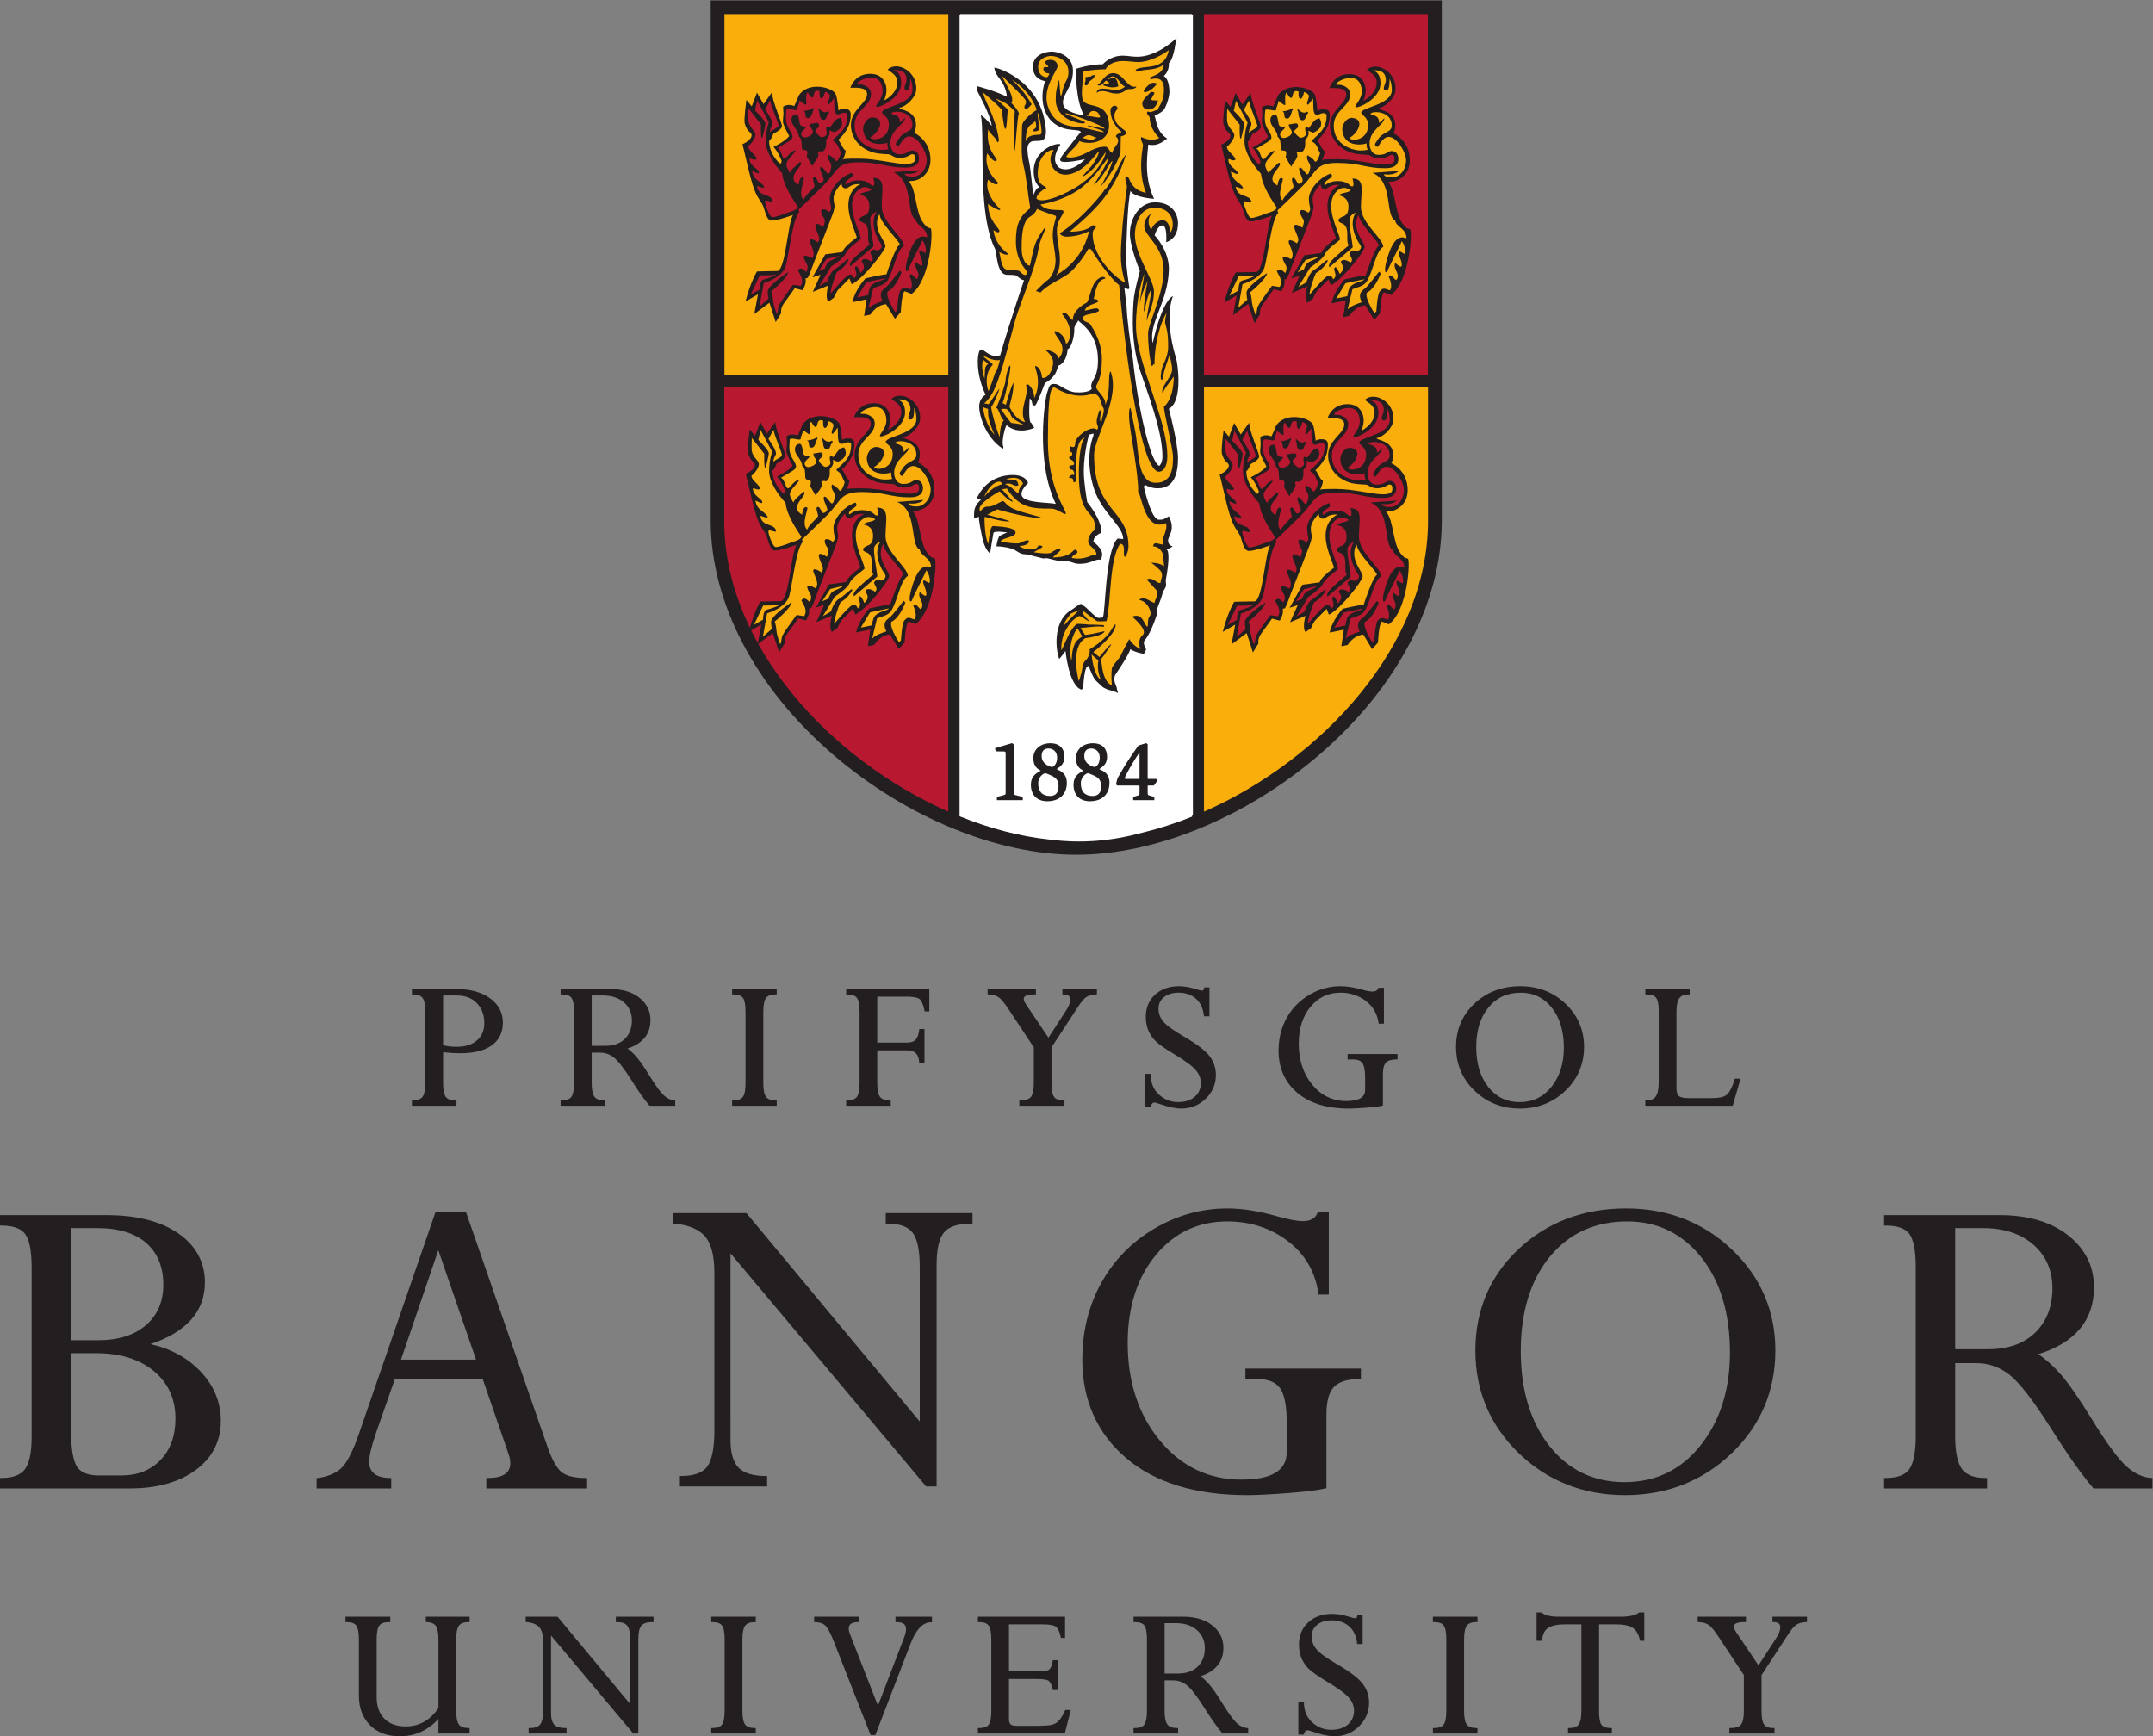 <?xml version="1.0" encoding="UTF-8" standalone="no"?>
<!-- Created with Inkscape (http://www.inkscape.org/) -->

<svg
   xmlns:dc="http://purl.org/dc/elements/1.1/"
   xmlns:cc="http://creativecommons.org/ns#"
   xmlns:rdf="http://www.w3.org/1999/02/22-rdf-syntax-ns#"
   xmlns:svg="http://www.w3.org/2000/svg"
   xmlns="http://www.w3.org/2000/svg"
   xmlns:sodipodi="http://sodipodi.sourceforge.net/DTD/sodipodi-0.dtd"
   xmlns:inkscape="http://www.inkscape.org/namespaces/inkscape"
   version="1.1"
   id="svg2"
   xml:space="preserve"
   width="889.12"
   height="717.107"
   viewBox="0 0 889.12 717.107"
   sodipodi:docname="A1_FullColour.svg"
   inkscape:version="0.92.5 (2060ec1f9f, 2020-04-08)"><rect x="0" y="0" width="889.12" height="717.107" fill="#808080" stroke="none"/><defs
     id="defs6" /><sodipodi:namedview
     pagecolor="#ffffff"
     bordercolor="#666666"
     borderopacity="1"
     objecttolerance="10"
     gridtolerance="10"
     guidetolerance="10"
     inkscape:pageopacity="0"
     inkscape:pageshadow="2"
     inkscape:window-width="640"
     inkscape:window-height="480"
     id="namedview4"
     showgrid="false"
     inkscape:zoom="0.32910026"
     inkscape:cx="444.56"
     inkscape:cy="358.55334"
     inkscape:window-x="0"
     inkscape:window-y="27"
     inkscape:window-maximized="0"
     inkscape:current-layer="g10" /><g
     id="g10"
     inkscape:groupmode="layer"
     inkscape:label="ink_ext_XXXXXX"
     transform="matrix(1.333,0,0,-1.333,0,717.107)"><g
       id="g12"
       transform="scale(0.1)"><path
         d="m 220.176,1227.16 h 85.304 c 61.219,0 110.516,15.65 146.493,46.57 35.82,30.72 53.965,72.91 53.965,125.33 0,55.21 -17.774,98.71 -52.852,129.2 -35.273,30.66 -85.938,46.21 -150.559,46.21 h -82.351 v -347.31 z m 0,-40.25 V 945 c 0,-53.34 5.976,-90.039 17.832,-109.07 11.433,-18.418 34.14,-27.75 67.441,-27.75 h 71.602 c 48.84,0 89.219,16.05 120.019,47.73 30.801,31.719 46.446,74.91 46.446,128.422 0,60.878 -22.469,110.348 -66.797,147.068 -44.571,36.84 -104.668,55.51 -178.653,55.51 h -77.89 z M 402.168,767.941 H 0 v 32.368 h 4.031 c 35.324,0 60.012,9.203 73.363,27.32 13.66,18.543 20.574,52.762 20.574,101.742 v 523.179 c 0,49.96 -6.582,84.55 -19.512,102.86 -12.656,17.87 -37.695,26.93 -74.426,26.93 H 0 v 4.02 24.34 4 H 4.031 329.941 c 93.75,0 168.711,-19.12 222.747,-56.81 54.5,-38.05 82.117,-89.01 82.117,-151.51 0,-89.57 -56.825,-153.9 -168.946,-191.38 62.727,-13.7 114.766,-42.04 154.922,-84.26 42.024,-44.22 63.36,-95.86 63.36,-153.381 0,-63.109 -26.243,-114.379 -77.95,-152.457 -51.367,-37.8 -120,-56.961 -204.023,-56.961 v 0"
         style="fill:#231f20;fill-opacity:1;fill-rule:nonzero;stroke:none"
         id="path14"
         inkscape:connector-curvature="0" /><path
         d="m 1242.36,1167.1 h 232.35 l -116.83,338.93 -115.52,-338.93 z m 576.47,-399.159 h -312.21 v 32.368 h 4.04 c 47.3,0 70.28,15.101 70.28,46.132 0,9.039 -2.15,19.411 -6.37,30.879 l -79.33,230.25 h -271.66 l -58.01,-165.718 c -14.51,-41.973 -21.84,-72.622 -21.84,-91.11 0,-33.051 21.04,-49.531 64.32,-50.433 l 3.94,-0.098 v -3.93 -24.332 -4.008 h -4.02 -223.126 -4.043 v 4.008 24.332 3.539 l 3.508,0.45 c 30.921,4.121 55.241,14.179 72.251,29.781 17.11,15.711 34.85,49.14 52.76,99.418 l 238.88,691.791 0.91,2.72 h 2.87 88.92 2.87 l 0.92,-2.7 250.84,-722.628 c 14.41,-41.582 29.48,-68.691 44.7,-80.57 15.18,-11.82 40.26,-17.773 74.57,-17.773 h 4.03 v -4.028 -24.332 -4.008 0"
         style="fill:#231f20;fill-opacity:1;fill-rule:nonzero;stroke:none"
         id="path16"
         inkscape:connector-curvature="0" /><path
         d="m 2901.65,774.141 h -32.39 l -1.21,1.418 -604.93,720.841 V 918.43 c 0,-40.231 8.39,-69.309 25.01,-86.309 16.55,-16.992 44.93,-25.601 84.37,-25.601 h 4.02 v -4.04 -24.32 -4.019 h -4.02 -262.18 -4.03 v 4.019 24.32 4.04 h 4.03 c 40.15,0 67.54,10.101 81.42,30.082 14.2,20.48 21.35,57.398 21.35,109.718 v 490.94 c 0,51.68 -9.69,89.2 -28.83,111.54 -19.12,22.17 -51.27,35.59 -95.67,39.77 l -3.63,0.35 v 3.65 24.32 4 h 4.02 221.7 1.88 l 1.21,-1.44 535.64,-644.239 v 479.359 c 0,50.33 -7.29,85.74 -21.68,105.21 -14.15,19.08 -40.93,28.77 -79.62,28.77 h -4.05 v 4.02 24.32 4 h 4.05 260.7 4.04 v -4 -24.32 -4.02 h -4.04 c -40.29,0 -68.51,-9.14 -83.83,-27.21 -15.49,-18.18 -23.33,-52.22 -23.33,-101.05 v -682.13 -4.019 0"
         style="fill:#231f20;fill-opacity:1;fill-rule:nonzero;stroke:none"
         id="path18"
         inkscape:connector-curvature="0" /><path
         d="m 3863.75,747.199 c -159.79,0 -286.17,38.813 -375.62,115.352 -89.63,76.719 -135.08,179.279 -135.08,304.829 0,87.52 19.88,167.58 59.08,237.89 39.18,70.37 94.71,126.93 164.96,168.12 70.23,41.16 145.9,62.02 224.82,62.02 47.27,0 99.42,-8.25 155.04,-24.48 34.83,-9.84 61.72,-14.82 79.87,-14.82 22.98,0 37.67,8.3 44.92,25.45 l 1.05,2.44 h 2.64 27.27 4.02 v -4.02 -247.43 -4.02 h -4.02 -24.32 -3.48 l -0.51,3.44 c -9.62,67.28 -41.44,121.83 -94.57,162.19 -53.3,40.52 -116.5,61.05 -187.91,61.05 -89.66,0 -164.2,-35.23 -221.54,-104.73 -57.54,-69.72 -86.7,-161.13 -86.7,-271.64 0,-121.46 33.75,-223.551 100.31,-303.418 66.39,-79.703 150.98,-120.113 251.37,-120.113 94.92,0 141.04,27.972 141.04,85.523 v 91.039 c 0,50.489 -6.8,86.129 -20.28,105.919 -13.12,19.29 -36.91,29.06 -70.68,29.06 h -33.14 -4.03 v 4.04 24.3 4.04 h 4.03 349.82 4.02 v -4.04 -24.3 -4.04 h -4.02 c -36.97,0 -63.65,-8.14 -79.22,-24.2 -15.62,-16.09 -23.53,-44.69 -23.53,-84.959 v -225.679 -3.133 l -3.03,-0.758 c -20.33,-5.289 -58.62,-10.141 -113.75,-14.449 -55.08,-4.281 -98.42,-6.473 -128.83,-6.473 v 0"
         style="fill:#231f20;fill-opacity:1;fill-rule:nonzero;stroke:none"
         id="path20"
         inkscape:connector-curvature="0" /><path
         d="m 5040.98,1595.19 c -99.4,0 -180,-36.76 -239.55,-109.34 -59.77,-72.81 -90.02,-171.05 -90.02,-292.05 0,-120.99 29.9,-220.109 88.96,-294.57 58.79,-74.199 137.03,-111.808 232.5,-111.808 96.45,0 175.78,38.449 235.82,114.308 60.27,76.122 90.82,172.46 90.82,286.35 0,122.4 -29.94,222.01 -88.98,296.04 -58.79,73.73 -136,111.07 -229.55,111.07 z m -6.62,-847.991 c -129.15,0 -239.85,43.692 -329.05,129.852 -89.27,86.191 -134.55,193.239 -134.55,318.179 0,124.98 45.04,230.72 133.85,314.35 88.75,83.5 200.92,125.86 333.4,125.86 128.59,0 238.92,-42.98 327.95,-127.69 89.02,-84.75 134.18,-189.9 134.18,-312.52 0,-124.94 -45.51,-231.988 -135.3,-318.218 -89.68,-86.121 -200.86,-129.813 -330.48,-129.813 v 0"
         style="fill:#231f20;fill-opacity:1;fill-rule:nonzero;stroke:none"
         id="path22"
         inkscape:connector-curvature="0" /><path
         d="m 6057.17,1199.25 h 102.03 c 61.95,0 111.15,17.42 146.33,51.78 35.08,34.3 52.89,80.49 52.89,137.29 0,55.21 -19.71,100.5 -58.65,134.6 -39.07,34.2 -91.57,51.55 -156.06,51.55 h -86.54 v -375.22 z m 611.25,-431.309 h -182.64 l -1.19,1.411 c -36.19,42.308 -80.66,105.367 -132.19,187.398 -54.43,85.57 -97.6,140.94 -128.28,164.44 -30.31,23.22 -64.32,34.98 -101.03,34.98 h -65.92 V 929.512 c 0,-48.543 7.01,-82.703 20.92,-101.512 13.61,-18.359 38.45,-27.691 73.73,-27.691 h 4.04 v -4.047 -24.313 -4.008 h -4.04 -310.8 -4.03 v 4.008 24.313 4.047 h 4.03 c 36.69,0 61.75,9.261 74.39,27.601 12.97,18.82 19.55,52.942 19.55,101.461 v 526.019 c 0,48.51 -6.44,82.28 -19.18,100.39 -12.42,17.63 -37.56,26.56 -74.76,26.56 h -4.03 v 4.04 24.3 4.02 h 4.03 354.23 c 87.88,0 159.2,-21.09 212.04,-62.73 53.04,-41.84 79.94,-95.94 79.94,-160.78 0,-102.07 -58.09,-171.76 -172.74,-207.31 23.85,-15.92 47.35,-37.03 69.94,-62.83 24.93,-28.42 57.91,-76.15 98.19,-141.929 44.72,-72.332 80.13,-120.371 105.19,-142.859 24.63,-22.051 50.49,-34.141 76.84,-35.992 l 3.77,-0.258 v -3.75 -24.313 -4.008 0"
         style="fill:#231f20;fill-opacity:1;fill-rule:nonzero;stroke:none"
         id="path24"
         inkscape:connector-curvature="0" /><path
         d="m 1239.55,0 c -39.37,0 -70.83,11.621 -93.52,34.57 -22.66,22.941 -34.15,53.551 -34.15,90.993 v 174.726 c 0,20.41 -2.68,34.672 -8.01,42.383 -5.04,7.308 -15.22,11.019 -30.26,11.019 h -3.21 v 3.219 10.289 3.211 h 3.21 132.24 3.22 v -3.211 -10.289 -3.219 h -3.22 c -15.26,0 -25.61,-3.601 -30.76,-10.769 -5.37,-7.461 -8.12,-21.602 -8.12,-42.031 V 121.012 c 0,-28.051 7.97,-50.371 23.72,-66.332 15.71,-15.969 38.01,-24.039 66.33,-24.039 41.81,0 75.86,19.121 101.26,56.82 V 300.289 c 0,20 -2.69,34.02 -7.98,41.602 -5.1,7.269 -14.5,11.25 -27.95,11.8 l -3.06,0.129 v 3.09 10.289 3.211 h 3.21 129.14 3.2 v -3.211 -10.289 -3.219 h -3.2 c -14.42,0 -24.45,-3.73 -29.82,-11.101 -5.6,-7.668 -8.45,-21.91 -8.45,-42.34 V 78.672 c 0,-20.043 2.8,-34.16 8.3,-41.98 5.24,-7.402 15.34,-11.172 29.97,-11.172 h 3.2 V 22.301 12.031 8.801 h -3.2 -90.16 -3.2 V 12.031 53.371 C 1324.66,17.941 1284.75,0 1239.55,0 v 0"
         style="fill:#231f20;fill-opacity:1;fill-rule:nonzero;stroke:none"
         id="path26"
         inkscape:connector-curvature="0" /><path
         d="m 1977.55,8.781 h -15.93 L 1960.67,9.941 1707.13,312.07 V 71.402 c 0,-16.621 3.44,-28.594 10.16,-35.512 C 1724.01,29 1735.66,25.5 1751.96,25.5 h 3.21 V 22.301 11.992 8.781 h -3.21 -111.02 -3.23 V 11.992 22.301 25.5 h 3.23 c 16.46,0 27.64,4.082 33.22,12.109 5.81,8.422 8.77,23.75 8.77,45.609 V 291.152 c 0,21.52 -3.98,37.067 -11.85,46.227 -7.85,9.101 -21.13,14.59 -39.52,16.312 l -2.92,0.289 v 2.93 10.289 3.211 h 3.22 93.93 1.5 l 0.97,-1.16 224.16,-269.609 V 298.469 c 0,21 -2.98,35.672 -8.87,43.633 -5.66,7.718 -16.61,11.589 -32.51,11.589 h -3.23 v 3.219 10.289 3.211 h 3.23 110.42 3.2 v -3.211 -10.289 -3.219 h -3.2 c -16.62,0 -28.17,-3.679 -34.36,-10.98 -6.35,-7.402 -9.55,-21.5 -9.55,-41.82 V 11.992 8.781 v 0"
         style="fill:#231f20;fill-opacity:1;fill-rule:nonzero;stroke:none"
         id="path28"
         inkscape:connector-curvature="0" /><path
         d="M 2341.48,8.781 H 2203.43 V 25.5 h 3.21 c 14.87,0 25.01,3.621 30.17,10.762 5.36,7.469 8.12,21.738 8.12,42.41 V 300.211 c 0,21.039 -2.7,35.449 -7.99,42.828 -5.05,7.09 -15.25,10.652 -30.3,10.652 h -3.21 v 3.219 10.289 3.211 h 3.21 131.63 3.21 v -3.211 -10.289 -3.219 h -3.21 c -14.41,0 -24.43,-3.73 -29.81,-11.101 -5.59,-7.649 -8.44,-21.891 -8.44,-42.379 V 78.672 c 0,-20.453 2.85,-34.652 8.42,-42.172 5.37,-7.309 15.38,-11 29.83,-11 h 3.21 v -3.199 -10.309 -3.211 0"
         style="fill:#231f20;fill-opacity:1;fill-rule:nonzero;stroke:none"
         id="path30"
         inkscape:connector-curvature="0" /><path
         d="m 2711.85,3.941 h -14.78 l -0.79,2.051 -113.3,288.278 c -10.41,26.082 -19.37,42.621 -26.64,49.199 -7.06,6.39 -17.51,9.851 -31.04,10.222 l -3.11,0.09 v 3.129 10.289 3.211 h 3.2 132.89 3.2 v -3.211 -10.289 -3.219 h -3.2 c -25.81,0 -28.81,-11.82 -28.81,-20.711 0,-4.839 1.29,-10.429 3.83,-16.66 l 86.56,-221.558 82.01,213.59 c 3.34,9.07 5.07,16.98 5.07,23.398 0,9.441 -3.06,21.941 -29.53,21.941 h -3.21 v 3.219 10.289 3.211 h 3.21 106.68 3.21 v -3.211 -10.898 -3.219 h -3.21 c -25.26,0 -46.62,-22.523 -63.47,-66.953 l -108,-280.137 -0.77,-2.051 v 0"
         style="fill:#231f20;fill-opacity:1;fill-rule:nonzero;stroke:none"
         id="path32"
         inkscape:connector-curvature="0" /><path
         d="M 3298.92,8.781 H 3029.64 V 25.5 h 3.21 c 15.24,0 25.44,3.672 30.4,10.902 5.21,7.578 7.85,21.617 7.85,41.66 V 300.211 c 0,20.82 -2.72,35.199 -8.09,42.699 -5.18,7.141 -15.32,10.781 -30.16,10.781 h -3.21 v 3.219 10.289 3.211 h 3.21 263.56 3.21 v -3.211 -59.347 -3.211 h -3.21 -6.86 -2.59 l -0.55,2.5 c -3.57,16.179 -8.59,26.898 -14.94,31.961 -6.34,5.058 -20.93,7.628 -43.38,7.628 h -102.2 V 201.172 h 99.09 c 13.03,0 21.88,2.148 26.33,6.379 4.56,4.301 7.96,12.969 10.12,25.73 l 0.44,2.668 h 2.72 10.93 3.2 v -3.199 -86.309 -3.199 h -3.2 -10.93 -2.48 l -0.63,2.399 c -4.61,17.808 -9.63,24.32 -13.04,26.621 -3.5,2.359 -12.42,5.218 -34.99,5.218 h -87.56 V 53.469 c 0,-7.867 1.7,-13.379 5.03,-16.398 3.43,-3.07 9.69,-4.609 18.57,-4.609 h 63.96 c 22.46,0 38.13,1.188 46.54,3.508 8.12,2.25 15.04,6.492 20.65,12.562 5.8,6.328 12.11,16.777 18.78,31.129 l 0.88,1.859 h 2.04 10.89 4.14 l -1.02,-4.019 -16.83,-66.309 -0.6,-2.41 v 0"
         style="fill:#231f20;fill-opacity:1;fill-rule:nonzero;stroke:none"
         id="path34"
         inkscape:connector-curvature="0" /><path
         d="m 3608,194.512 h 41.74 c 25.86,0 46.32,7.199 60.88,21.457 14.57,14.222 21.97,33.422 21.97,57.051 0,22.972 -8.21,41.8 -24.34,55.839 -16.25,14.301 -38.12,21.512 -65.08,21.512 H 3608 V 194.512 Z M 3866.9,8.781 h -79.55 l -0.95,1.141 c -15.47,18.059 -34.34,44.797 -56.14,79.547 -22.95,36.113 -41.13,59.433 -53.94,69.261 -12.54,9.59 -26.66,14.489 -41.88,14.489 H 3608 V 78.711 c 0,-20.199 2.91,-34.34 8.59,-42.109 5.47,-7.352 15.57,-11.102 30,-11.102 h 3.22 V 22.301 11.992 8.781 h -3.22 -131.6 -3.2 V 11.992 22.301 25.5 h 3.2 c 15,0 25.2,3.711 30.25,11.039 5.3,7.691 8.01,21.871 8.01,42.133 V 301.422 c 0,20.269 -2.65,34.277 -7.83,41.66 -4.96,7.047 -15.21,10.609 -30.43,10.609 h -3.2 v 3.219 10.289 3.211 h 3.2 150.02 c 37.58,0 68.11,-9.051 90.72,-26.879 22.87,-18.031 34.44,-41.351 34.44,-69.301 0,-43.039 -23.95,-72.71 -71.25,-88.281 9.31,-6.578 18.45,-14.98 27.34,-25.097 10.66,-12.18 24.71,-32.5 41.72,-60.352 18.9,-30.5 33.79,-50.738 44.28,-60.168 10.15,-9.07 20.82,-14.051 31.66,-14.832 l 2.98,-0.231 v -2.969 -10.309 -3.211 0"
         style="fill:#231f20;fill-opacity:1;fill-rule:nonzero;stroke:none"
         id="path36"
         inkscape:connector-curvature="0" /><path
         d="m 4134.25,0 c -16.88,0 -38.6,4.551 -64.57,13.492 -12.76,4.359 -17.48,5.269 -19.2,5.269 -1.68,0 -6.8,0 -11.02,-11.5 l -0.78,-2.109 h -2.24 -10.9 -3.21 v 3.199 96 3.199 h 3.21 10.9 3.18 l 0.02,-3.18 c 0.23,-25.39 8.85,-46 25.6,-61.211 16.82,-15.328 36.76,-23.09 59.34,-23.09 21.33,0 38.55,5.531 51.25,16.488 12.6,10.82 18.98,25.492 18.98,43.613 0,13.52 -5.31,26.68 -15.76,39.16 -10.72,12.789 -33.65,29.648 -68.12,50.098 -28.62,17.129 -48.05,30.922 -57.8,40.992 -9.82,10.18 -17.18,21.547 -21.87,33.66 -4.69,12.148 -7.05,25.66 -7.05,40.09 0,28.09 9.63,51.238 28.63,68.719 18.95,17.48 43.87,26.32 74.08,26.32 16.47,0 34.67,-3.199 54.03,-9.57 10.66,-3.36 15.52,-4.082 17.71,-4.082 2.85,0 3.46,0.703 3.46,0.703 0.29,0.34 1.27,1.718 2.79,7 l 0.69,2.297 h 2.4 10.29 3.2 v -3.2 -83.277 -3.23 h -3.2 -10.92 -2.91 l -0.27,2.878 c -2.38,22.071 -10.68,39.532 -24.65,51.852 -14,12.309 -31.91,18.559 -53.24,18.559 -18.93,0 -34.32,-4.629 -45.74,-13.809 -11.35,-9.16 -16.88,-21.023 -16.88,-36.273 0,-14.137 4.79,-27.188 14.26,-38.848 9.67,-11.949 31.23,-27.711 64.02,-46.801 38.83,-22.5 65.35,-42.5 78.87,-59.508 13.69,-17.261 20.64,-37.32 20.64,-59.55 0,-28.653 -10.6,-53.461 -31.5,-73.79 C 4189.09,10.289 4163.64,0 4134.25,0 v 0"
         style="fill:#231f20;fill-opacity:1;fill-rule:nonzero;stroke:none"
         id="path38"
         inkscape:connector-curvature="0" /><path
         d="M 4577.28,8.781 H 4439.21 V 25.5 h 3.22 c 14.83,0 24.98,3.621 30.16,10.762 5.37,7.5 8.12,21.777 8.12,42.41 V 300.211 c 0,21.039 -2.69,35.449 -7.99,42.828 -5.05,7.09 -15.25,10.652 -30.29,10.652 h -3.22 v 3.219 10.289 3.211 h 3.22 131.62 3.23 v -3.211 -10.289 -3.219 h -3.23 c -14.41,0 -24.45,-3.73 -29.82,-11.101 -5.61,-7.668 -8.46,-21.91 -8.46,-42.379 V 78.672 c 0,-20.41 2.85,-34.59 8.42,-42.211 5.39,-7.269 15.41,-10.961 29.86,-10.961 h 3.23 v -3.199 -10.309 -3.211 0"
         style="fill:#231f20;fill-opacity:1;fill-rule:nonzero;stroke:none"
         id="path40"
         inkscape:connector-curvature="0" /><path
         d="M 4993.58,8.781 H 4857.74 V 25.5 h 3.21 c 14.86,0 25,3.852 30.13,11.492 5.39,7.988 8.13,22.027 8.13,41.68 V 346.73 h -49.83 c -24.55,0 -42.57,-3.789 -53.53,-11.25 -10.66,-7.281 -16.74,-19.628 -18.09,-36.66 l -0.23,-2.949 h -2.99 -10.92 -3.2 v 3.211 81.438 3.21 h 3.2 10.92 1.25 l 0.92,-0.808 c 9.12,-8.301 26.85,-12.512 52.71,-12.512 h 191.84 c 26.78,0 45.62,4.25 55.98,12.629 l 0.88,0.691 h 1.15 11.54 3.2 v -3.21 -81.438 -3.211 h -3.2 -7.17 -2.56 l -0.58,2.481 c -4.36,18.597 -12.09,31.41 -23.01,38.089 -11.19,6.821 -28.42,10.289 -51.21,10.289 h -52.29 V 76.852 c 0,-20.66 2.54,-34.59 7.5,-41.441 4.71,-6.59 14.46,-9.91 28.89,-9.91 h 3.2 v -3.199 -10.309 -3.211 0"
         style="fill:#231f20;fill-opacity:1;fill-rule:nonzero;stroke:none"
         id="path42"
         inkscape:connector-curvature="0" /><path
         d="M 5497.59,8.781 H 5357.67 V 25.5 h 3.2 c 16.89,0 28.14,3.832 33.42,11.371 5.49,7.91 8.28,22.008 8.28,41.84 V 189.699 l -77.44,116.973 c -12.62,19.199 -22.97,31.859 -30.76,37.66 -7.54,5.648 -18.27,8.789 -31.9,9.359 l -3.05,0.129 v 3.09 10.289 3.211 h 3.21 143.16 3.2 v -3.211 -10.289 -3.219 h -3.2 c -22.89,0 -34.51,-4.5 -34.51,-13.441 0,-4.359 2.32,-10.078 6.95,-16.949 l 69.61,-103.602 55.26,85.121 c 8.14,12.692 12.28,23.59 12.28,32.399 0,7.09 -2.19,16.472 -21.01,16.472 h -3.21 v 3.219 10.289 3.211 h 3.21 100.42 3.23 v -3.211 -10.289 -3.031 l -3.03,-0.188 c -12.89,-0.73 -22.89,-3.48 -29.75,-8.089 -6.97,-4.672 -15.76,-15.02 -26.07,-30.743 l -81.84,-125.16 V 78.711 c 0,-20.859 2.7,-35.18 7.99,-42.562 5.08,-7.047 14.85,-10.648 29.05,-10.648 h 3.22 v -3.199 -10.309 -3.211 0"
         style="fill:#231f20;fill-opacity:1;fill-rule:nonzero;stroke:none"
         id="path44"
         inkscape:connector-curvature="0" /><path
         d="m 1372.74,2141.44 c 11.44,-3.46 25.55,-5.19 42,-5.19 26.53,0 47.68,6.67 62.92,19.8 15.11,13.03 22.76,31.15 22.76,53.91 0,24.64 -7.67,45.23 -22.83,61.19 -15.09,15.92 -36.23,24 -62.85,24 h -42 v -153.71 z m 41.48,-187.87 h -138.08 v 16.72 h 3.22 c 14.6,0 24.69,3.83 29.96,11.38 5.52,7.88 8.32,21.53 8.32,40.55 v 222.81 c 0,20.39 -2.8,34.63 -8.29,42.37 -5.27,7.34 -15.37,11.09 -29.99,11.09 h -3.22 v 3.2 10.3 3.24 h 3.22 133.49 c 44.16,0 79.7,-9.73 105.63,-28.81 26.2,-19.35 39.5,-44.67 39.5,-75.25 0,-30.47 -11.69,-54.24 -34.73,-70.65 -22.69,-16.15 -55.54,-24.33 -97.6,-24.33 -15.18,0 -32.96,1.07 -52.91,3.26 v -95.94 c 0,-20.64 2.76,-34.92 8.25,-42.4 5.23,-7.19 15.35,-10.82 30,-10.82 h 3.23 v -3.22 -10.3 -3.2 0"
         style="fill:#231f20;fill-opacity:1;fill-rule:nonzero;stroke:none"
         id="path46"
         inkscape:connector-curvature="0" /><path
         d="m 1833.06,2139.27 h 41.68 c 25.84,0 46.32,7.23 60.92,21.47 14.55,14.29 21.95,33.47 21.95,57.07 0,22.91 -8.18,41.74 -24.33,55.9 -16.28,14.21 -38.18,21.44 -65.1,21.44 h -35.12 v -155.88 z m 258.88,-185.7 h -79.57 l -0.97,1.11 c -15.44,18.05 -34.32,44.83 -56.1,79.57 -22.96,36.1 -41.14,59.38 -53.98,69.22 -12.59,9.67 -26.67,14.53 -41.86,14.53 h -26.4 v -94.49 c 0,-20.27 2.87,-34.41 8.54,-42.09 5.47,-7.38 15.57,-11.13 30.02,-11.13 h 3.2 v -3.22 -10.3 -3.2 h -3.2 -131.64 -3.22 v 3.2 10.3 3.22 h 3.22 c 15.02,0 25.23,3.73 30.27,11.03 5.32,7.7 8.01,21.88 8.01,42.11 v 222.82 c 0,20.21 -2.63,34.23 -7.82,41.64 -4.99,7.01 -15.23,10.6 -30.46,10.6 h -3.22 v 3.2 10.3 3.24 h 3.22 150.03 c 37.58,0 68.11,-9.06 90.74,-26.9 22.85,-18.02 34.45,-41.34 34.45,-69.31 0,-43.05 -23.95,-72.76 -71.27,-88.26 9.32,-6.62 18.49,-15.04 27.35,-25.14 10.61,-12.11 24.66,-32.4 41.73,-60.31 18.84,-30.51 33.73,-50.76 44.28,-60.14 10.18,-9.14 20.84,-14.14 31.65,-14.88 l 3,-0.22 v -3 -10.3 -3.2 0"
         style="fill:#231f20;fill-opacity:1;fill-rule:nonzero;stroke:none"
         id="path48"
         inkscape:connector-curvature="0" /><path
         d="m 2406.26,1953.57 h -138.08 v 16.72 h 3.24 c 14.85,0 25,3.61 30.12,10.8 5.38,7.48 8.12,21.74 8.12,42.34 v 221.6 c 0,21.02 -2.67,35.39 -7.96,42.82 -5.05,7.05 -15.25,10.64 -30.28,10.64 h -3.24 v 3.2 10.3 3.24 h 3.24 131.63 3.21 v -3.24 -10.3 -3.2 h -3.21 c -14.45,0 -24.5,-3.75 -29.86,-11.11 -5.58,-7.72 -8.41,-21.94 -8.41,-42.35 v -221.6 c 0,-20.41 2.83,-34.63 8.41,-42.17 5.34,-7.28 15.38,-10.97 29.86,-10.97 h 3.21 v -3.22 -10.3 -3.2 0"
         style="fill:#231f20;fill-opacity:1;fill-rule:nonzero;stroke:none"
         id="path50"
         inkscape:connector-curvature="0" /><path
         d="m 2759.54,1953.57 h -138.06 v 16.72 h 3.24 c 14.65,0 24.73,3.67 30,10.94 5.49,7.57 8.24,21.79 8.24,42.2 v 221.6 c 0,20.65 -2.74,34.93 -8.12,42.5 -5.16,7.27 -15.28,10.96 -30.12,10.96 h -3.24 v 3.2 10.3 3.24 h 3.24 251.08 3.22 v -3.24 -62.99 -3.2 h -3.22 -8.41 -2.6 l -0.55,2.53 c -3.81,18.05 -8.75,29.91 -14.63,35.24 -3.98,3.61 -14.46,7.95 -41.81,7.95 h -90.04 v -142.27 h 92.22 c 11.95,0 20.82,2.89 26.4,8.58 5.7,5.8 9.49,16.15 11.29,30.68 l 0.34,2.85 h 2.84 9.98 3.23 v -3.24 -99.92 -3.2 h -3.23 -9.98 -3.08 l -0.14,3.06 c -1.17,25 -13.09,37.19 -36.4,37.19 h -93.47 v -101.74 c 0,-20.47 2.83,-34.69 8.41,-42.23 5.36,-7.3 15.49,-10.99 30.15,-10.99 h 3.22 v -3.22 -10.3 -3.2 0"
         style="fill:#231f20;fill-opacity:1;fill-rule:nonzero;stroke:none"
         id="path52"
         inkscape:connector-curvature="0" /><path
         d="M 3297.84,1953.57 H 3157.9 v 16.72 h 3.22 c 16.91,0 28.13,3.83 33.37,11.38 5.53,7.88 8.32,21.96 8.32,41.84 v 110.94 l -77.44,117.05 c -12.64,19.16 -22.98,31.8 -30.75,37.62 -7.55,5.64 -18.28,8.79 -31.89,9.37 l -3.07,0.14 v 3.06 10.3 3.24 h 3.22 143.15 3.22 v -3.24 -10.3 -3.2 h -3.22 c -22.9,0 -34.52,-4.53 -34.52,-13.44 0,-4.39 2.34,-10.09 6.94,-16.99 l 69.65,-103.59 55.27,85.11 c 8.14,12.72 12.27,23.66 12.27,32.47 0,7.05 -2.16,16.44 -21.02,16.44 h -3.21 v 3.2 10.3 3.24 h 3.21 100.45 3.22 v -3.24 -10.3 -3.02 l -3.03,-0.18 c -12.87,-0.76 -22.89,-3.48 -29.76,-8.08 -6.99,-4.71 -15.76,-15.06 -26.1,-30.75 l -81.8,-125.17 v -110.98 c 0,-20.84 2.7,-35.18 7.99,-42.56 5.04,-7.09 14.8,-10.66 29.03,-10.66 h 3.22 v -3.22 -10.3 -3.2 0"
         style="fill:#231f20;fill-opacity:1;fill-rule:nonzero;stroke:none"
         id="path54"
         inkscape:connector-curvature="0" /><path
         d="m 3659.72,1944.78 c -16.94,0 -38.68,4.57 -64.57,13.5 -12.8,4.39 -17.5,5.29 -19.22,5.29 -4.51,0 -8.21,-3.89 -10.98,-11.54 l -0.76,-2.13 h -2.27 -10.93 -3.21 v 3.24 96 3.24 h 3.21 10.93 3.21 l 0.02,-3.22 c 0.19,-25.41 8.77,-46.02 25.54,-61.24 16.86,-15.31 36.82,-23.08 59.32,-23.08 21.29,0 38.53,5.55 51.29,16.48 12.75,10.98 18.94,25.24 18.94,43.66 0,13.49 -5.29,26.66 -15.72,39.1 -10.72,12.83 -33.65,29.68 -68.14,50.11 -29.05,17.43 -47.95,30.84 -57.78,41.04 -9.82,10.18 -17.18,21.48 -21.89,33.63 -4.67,12.09 -7.05,25.59 -7.05,40.14 0,28.07 9.63,51.17 28.65,68.65 18.85,17.48 43.79,26.33 74.04,26.33 16.49,0 34.67,-3.22 54.05,-9.55 10.64,-3.36 15.5,-4.04 17.69,-4.04 2.85,0 3.48,0.66 3.52,0.66 0.25,0.31 1.23,1.72 2.77,6.99 l 0.66,2.33 h 2.41 10.31 3.2 v -3.25 -83.24 -3.22 h -3.2 -10.92 -2.89 l -0.31,2.87 c -2.4,22.07 -10.7,39.49 -24.65,51.84 -14,12.32 -31.93,18.57 -53.24,18.57 -18.97,0 -34.32,-4.67 -45.71,-13.85 -11.38,-9.12 -16.91,-20.99 -16.91,-36.25 0,-14.1 4.79,-27.18 14.28,-38.84 9.67,-11.94 31.19,-27.68 64,-46.76 38.87,-22.58 65.41,-42.6 78.87,-59.53 13.69,-17.31 20.64,-37.37 20.64,-59.57 0,-28.64 -10.58,-53.46 -31.48,-73.77 -20.86,-20.28 -46.35,-30.59 -75.72,-30.59 v 0"
         style="fill:#231f20;fill-opacity:1;fill-rule:nonzero;stroke:none"
         id="path56"
         inkscape:connector-curvature="0" /><path
         d="m 4178.82,1944.78 c -68.05,0 -121.9,16.56 -160.08,49.24 -38.32,32.75 -57.71,76.58 -57.71,130.21 0,37.35 8.45,71.49 25.17,101.49 16.7,30.04 40.39,54.2 70.43,71.79 30,17.58 62.31,26.47 95.98,26.47 20.17,0 42.42,-3.52 66.09,-10.41 14.59,-4.12 25.84,-6.21 33.42,-6.21 9.04,0 14.78,3.2 17.6,9.82 l 0.84,1.94 h 2.13 11.54 3.22 v -3.21 -104.76 -3.23 h -3.22 -10.29 -2.8 l -0.39,2.76 c -4,28.05 -17.28,50.84 -39.45,67.71 -22.33,16.94 -48.81,25.55 -78.69,25.55 -37.5,0 -68.65,-14.75 -92.64,-43.81 -24.14,-29.26 -36.39,-67.62 -36.39,-114.06 0,-51.07 14.18,-93.99 42.13,-127.58 27.82,-33.4 63.23,-50.33 105.3,-50.33 39.18,0 58.24,11.35 58.24,34.73 v 38.55 c 0,21.11 -2.81,35.92 -8.34,44 -5.28,7.74 -14.92,11.66 -28.69,11.66 h -14.05 -3.2 v 3.21 10.31 3.22 h 3.2 148.17 3.2 v -3.22 -10.31 -3.21 h -3.2 c -15.24,0 -26.17,-3.3 -32.46,-9.78 -6.33,-6.52 -9.55,-18.3 -9.55,-34.94 v -95.59 -2.5 l -2.39,-0.62 c -8.77,-2.27 -24.61,-4.26 -48.43,-6.17 -23.36,-1.82 -41.76,-2.72 -54.69,-2.72 v 0"
         style="fill:#231f20;fill-opacity:1;fill-rule:nonzero;stroke:none"
         id="path58"
         inkscape:connector-curvature="0" /><path
         d="m 4711.49,2303.94 c -41.62,0 -75.35,-15.41 -100.27,-45.78 -25.08,-30.55 -37.81,-71.84 -37.81,-122.72 0,-50.89 12.6,-92.55 37.38,-123.82 24.61,-31.06 57.34,-46.8 97.29,-46.8 40.39,0 73.57,16.11 98.69,47.87 25.31,31.93 38.14,72.4 38.14,120.31 0,51.55 -12.6,93.4 -37.34,124.44 -24.63,30.84 -56.95,46.5 -96.08,46.5 z m -2.79,-359.16 c -55.08,0 -102.34,18.65 -140.43,55.41 -38.1,36.78 -57.4,82.46 -57.4,135.86 0,53.38 19.2,98.53 57.15,134.22 37.81,35.64 85.7,53.71 142.24,53.71 54.91,0 101.98,-18.34 139.93,-54.47 38.02,-36.21 57.3,-81.12 57.3,-133.46 0,-53.36 -19.43,-99.06 -57.79,-135.86 -38.24,-36.76 -85.69,-55.41 -141,-55.41 v 0"
         style="fill:#231f20;fill-opacity:1;fill-rule:nonzero;stroke:none"
         id="path60"
         inkscape:connector-curvature="0" /><path
         d="m 5367.96,1953.53 h -270.78 v 16.76 h 3.24 c 13.96,0 23.55,4 29.34,12.24 5.89,8.5 8.9,23.27 8.9,43.93 v 223.71 c 0,18.4 -2.77,31.23 -8.22,38.18 -5.22,6.72 -15.33,10.12 -30.02,10.12 h -3.24 v 3.22 10.3 3.24 h 3.24 131 3.22 v -3.24 -10.3 -3.22 h -3.22 c -13.6,0 -22.99,-3.83 -28.77,-11.7 -5.88,-8.08 -8.87,-21.93 -8.87,-41.11 v -237.4 c 0,-12.07 2.5,-20.32 7.44,-24.51 5.1,-4.3 15.45,-6.49 30.82,-6.49 h 72.68 c 21.58,0 36.74,3.56 45,10.61 8.41,7.07 16.58,23.04 24.29,47.38 l 0.73,2.26 h 2.36 10.9 4.28 l -1.22,-4.12 -22.44,-77.52 -0.66,-2.34 v 0"
         style="fill:#231f20;fill-opacity:1;fill-rule:nonzero;stroke:none"
         id="path62"
         inkscape:connector-curvature="0" /><path
         d="m 3334.22,2731.41 c 245.6,0 527.07,115.84 752.93,309.83 241.17,207.21 379.51,471.3 379.51,724.59 v 1577.07 35.43 h -35.43 -2194.04 -35.43 V 5342.9 3765.83 c 0,-253.29 138.32,-517.38 379.53,-724.59 225.82,-193.99 507.28,-309.83 752.93,-309.83 v 0"
         style="fill:#231f20;fill-opacity:1;fill-rule:nonzero;stroke:none"
         id="path64"
         inkscape:connector-curvature="0" /><path
         d="M 4423.54,4217.14 H 3730 v 1118.68 h 693.54 V 4217.14"
         style="fill:#b91930;fill-opacity:1;fill-rule:nonzero;stroke:none"
         id="path66"
         inkscape:connector-curvature="0" /><path
         d="m 2243.68,4180.29 h 694.15 V 2864.91 c -365.12,160.9 -694.15,515.29 -694.15,900.92 v 414.46"
         style="fill:#b91930;fill-opacity:1;fill-rule:nonzero;stroke:none"
         id="path68"
         inkscape:connector-curvature="0" /><path
         d="M 2244.3,5335.82 V 4217.14 h 693.53 V 5335.82 H 2244.3"
         style="fill:#f9ae0c;fill-opacity:1;fill-rule:nonzero;stroke:none"
         id="path70"
         inkscape:connector-curvature="0" /><path
         d="M 3730,4180.29 V 2864.91 c 365.12,160.9 694.14,515.29 694.14,900.92 v 414.46 H 3730"
         style="fill:#f9ae0c;fill-opacity:1;fill-rule:nonzero;stroke:none"
         id="path72"
         inkscape:connector-curvature="0" /><path
         d="m 3389.53,2976.51 c -8.12,3.94 -17.62,7.54 -19.39,7.63 -2.15,-0.17 -21.7,-8.37 -21.7,-31.64 0,-25.52 12.71,-39.02 36.72,-39.02 21.72,0 26.29,16.08 26.29,29.58 0,21.03 -9.52,27.37 -21.92,33.45 z m 195.29,-16.72 -9.19,-12.73 -0.84,-1.17 h -16.72 c -1.9,0 -2.35,-0.24 -2.41,-0.27 -0.05,-0.21 -0.15,-1.28 -0.15,-3.06 v -17.34 c 0,-8.8 0,-8.8 7.15,-10.82 l 11.46,-3.3 2.03,-0.58 v -10.03 h -65.51 v 9.98 l 2,0.61 13.51,4.08 c 4.12,1.08 4.12,1.08 4.12,9.55 v 16.84 c 0,1.74 0,3.72 -0.23,4.2 0,-0.02 0,-0.02 -0.06,-0.02 -0.14,0 -0.84,0.16 -2.77,0.16 h -65.82 l -0.8,0.69 -2.02,1.77 -1.28,1.15 0.41,1.66 4.35,17.34 c 3.89,6.43 7.54,12.76 11.49,19.64 5.33,9.25 11.34,19.74 18.45,30.67 15.86,24.33 29.57,43.8 34.49,50.36 l 0.55,0.73 0.86,0.27 21.7,6.62 1.39,0.44 1.15,-0.89 2.3,-1.78 1.08,-0.85 v -103.12 c 0,-0.9 0,-3.63 0.33,-4.22 0,0 0.02,0.02 0.06,0.02 0.17,0 0.92,-0.12 2.69,-0.12 h 23.79 l 0.84,-1.1 1.57,-2.05 1.25,-1.65 z m -208.06,-62.6 c -31.92,0 -50.98,19.24 -50.98,51.49 0,25.43 16.44,34.9 25.26,39.98 2.11,1.21 4.72,2.73 5.15,3.45 h -0.08 c -0.42,0 -2.07,1.02 -3.31,1.76 -6.78,4.14 -19.39,11.85 -19.39,36.9 0,30.3 26.14,46.14 52,46.14 28.61,0 44.38,-15.27 44.38,-43.06 0,-20.95 -14.09,-30.24 -21.66,-35.22 -0.9,-0.6 -1.96,-1.3 -2.7,-1.87 1.03,-0.61 2.77,-1.42 4.26,-2.11 9.61,-4.39 27.48,-12.57 27.48,-40.86 0,-34.92 -23.15,-56.6 -60.41,-56.6 z m -132.06,-0.02 c -31.92,0 -50.98,19.26 -50.98,51.52 0,25.42 16.45,34.87 25.28,39.97 2.1,1.22 4.72,2.73 5.14,3.45 h -0.07 c -0.43,0 -2.08,1.01 -3.34,1.77 -6.77,4.15 -19.37,11.85 -19.37,36.91 0,30.29 26.16,46.14 52,46.14 28.6,0 44.37,-15.31 44.37,-43.1 0,-20.92 -14.07,-30.23 -21.63,-35.2 -0.92,-0.6 -1.98,-1.3 -2.7,-1.86 1.01,-0.61 2.77,-1.42 4.26,-2.12 9.62,-4.4 27.49,-12.59 27.49,-40.87 0,-34.92 -23.19,-56.61 -60.45,-56.61 z m -76.14,3.32 h -80.06 v 10.06 l 2.1,0.54 17.59,4.6 c 7.34,1.93 7.34,2.34 7.34,9.25 v 117.05 c 0,8.91 0,9.26 -7.71,9.46 l -20.9,0.24 -2.26,0.02 -0.43,2.25 -1.02,5.09 -0.49,2.49 2.44,0.72 48.93,14.55 1.36,0.41 1.11,-0.84 3.07,-2.29 1.13,-0.85 v -149.29 c 0,-5.23 0.31,-6.68 8.04,-8.5 l 17.64,-4.34 2.12,-0.54 z m 524.58,2433.75 v 1.58 h -718.45 v -1.58 h -1.89 V 2850.53 c 92.77,-37.56 187.23,-62.5 278.71,-72.09 101.23,-12.83 191.32,-4.59 287.71,21.37 51.29,12.42 102.85,29.08 153.92,49.63 v 3.06 c 0.84,0.34 1.65,0.65 2.49,1 V 5334.24 Z M 3484.61,2968.83 c 0,-2.2 0,-2.56 6.39,-2.56 h 36.71 c 1.84,0 2.25,0.34 2.25,0.34 0.31,0.39 0.31,2.48 0.31,3.98 v 77.69 c -4.64,-6.05 -15.82,-23.26 -28.94,-46.17 -13.19,-22.54 -16.72,-31.52 -16.72,-33.28 z m -225.36,34.18 c 2.78,0 15.8,7.57 15.8,29.06 0,17.33 -10.7,28.54 -27.28,28.54 -17.09,0 -20.66,-12.75 -20.66,-23.45 0,-28.19 31.83,-34.15 32.14,-34.15 z m -1.74,-26.5 c -8.34,4.02 -17.65,7.53 -19.42,7.62 -2.14,-0.16 -21.67,-8.36 -21.67,-31.63 0,-25.52 12.69,-39 36.7,-39 21.7,0 26.26,16.08 26.26,29.57 0,21.04 -9.47,27.36 -21.87,33.44 z m 133.8,26.48 c 2.77,0 15.82,7.58 15.82,29.09 0,17.34 -10.74,28.54 -27.33,28.54 -17.07,0 -20.66,-12.75 -20.66,-23.47 0,-28.16 31.84,-34.14 32.17,-34.16"
         style="fill:#ffffff;fill-opacity:1;fill-rule:nonzero;stroke:none"
         id="path74"
         inkscape:connector-curvature="0" /><path
         d="m 3904.92,4879.7 c -1.05,-17.39 -11.74,-2.16 -11.74,-2.16 0,0 -27.09,26.25 -27.09,64 7.87,4.71 11.55,21.49 14.69,23.05 3.15,1.58 25.16,12.07 25.16,23.07 0,11.01 -30.92,79.16 -30.92,104.85 l -26.23,-36.71 -20.43,35.66 -16.25,-42.46 -16.78,19.92 c 0,0 -8.14,-61.5 -5.19,-72.6 8.02,-30.05 21.44,-26.48 21.44,-36.97 0,-16.24 -28.47,-28.23 -28.47,-28.23 3.26,-8.66 19.45,-86.61 31.21,-124.24 13.47,-43.02 22.95,-46.73 31.87,-65.07 7.27,-14.98 10.49,-48.22 28.3,-48.22 17.81,0 66.58,17.8 66.58,17.8 -16.27,-15.71 -23.59,-174.55 -49.8,-174.55 -17.77,0 -62.89,-1.31 -62.89,-1.31 0,0 -19.73,-31.26 -35.67,-93.58 l 38.79,22.54 -11.52,-61.33 47.17,35.12 19.39,-60.28 17.31,28.31 c 0,0 -4.3,13.49 9.96,32.5 12.58,16.77 31.97,44.55 31.97,44.55 l 24.12,-6.28 c 0,0 13.09,18.35 9.44,36.69 l 6.89,1.7 7.48,16.42 10.84,29.31 c 3.79,9.06 44.71,115.07 57.03,147.12 2.23,5.81 9.55,24.88 7.54,34.45 -1.11,5.35 -2.5,11.99 -2.5,22.12 0,9.87 8.42,28.32 24.81,44.11 -0.02,-0.27 -0.02,-0.54 -0.02,-0.82 0,-11.25 8.2,-14.22 12.54,-14.22 4.35,0 7.4,2.14 10.09,4.03 4.51,3.19 12.93,9.11 30.22,9.11 2.2,0 4.22,-0.06 6.07,-0.22 -17.07,-6.59 -37.87,-27.27 -37.87,-66.27 0,-27.42 11.45,-58.07 19.81,-80.44 2.4,-6.44 5.25,-14.07 6.52,-18.6 -1.33,-1.04 -2.85,-2.21 -4.22,-3.27 -17.25,-13.28 -34.59,-27.41 -40.51,-41.49 -0.11,-0.27 -0.23,-0.53 -0.35,-0.8 -26.42,-4.2 -53.05,-7.28 -53.05,-7.28 l -39.94,-71.69 25.26,8.26 -24.1,-53.46 48.22,19.92 c 0,0 -11,-36.7 0,-50.33 1.52,1.19 17.19,12.12 17.19,12.12 0,0 8.2,19.45 13.32,24.58 5.11,5.12 35.02,35.64 35.02,35.64 l 7.34,-18.34 c 36.25,18.03 102.93,103.4 104.84,118.47 0,14.68 -26.21,37.74 -26.21,71.82 0,19.92 7.87,27.79 7.87,27.79 0,-24.12 57.66,-78.64 62.89,-93.84 -13.1,-7.35 -38.26,-82.83 -41.4,-93.31 -10.51,0.28 -65.35,-12.39 -65.35,-12.39 0,0 -31.74,-33.8 -40.55,-74.11 l 44.04,8.91 -7.6,-51.55 19.48,4.09 c 0,0 18.41,30.73 48.92,32.25 l 27.27,-45.08 18.36,20.45 c 0,0 2.09,58.19 12.05,65 l 21.5,-8.38 c 59.3,43.3 67.4,199.23 59.3,204.09 -5.12,3.07 -7.17,-3.07 -22.52,16.38 -25.16,31.85 -21.25,103.72 -45.08,129.05 0,0 2.52,2.23 13.54,2.23 11.01,0 53.08,15.2 53.47,65 0.47,62.12 -50.78,84.33 -50.78,84.33 0,0 5.69,10.12 5.69,24.7 0,46.13 -50.96,46.21 -51.9,52.96 24.65,5.23 50.41,33.64 52.42,54.51 5.74,59.18 -60.49,92.57 -88.59,64.48 8.91,-7.85 30.41,-16.78 30.41,-38.79 0,-37.75 -41.43,-57.14 -41.43,-57.14 0,0 7.35,14.68 7.35,33.03 0,18.34 -10.47,49.8 -50.32,49.8 -49.8,0 -61.85,-43.52 -61.85,-43.52 12.58,0 51.89,4.2 51.89,-19.39 0,-29.88 -50.33,-47.7 -50.33,-96.98 0,-49.28 43.11,-85.34 91.74,-88.59 12.97,-0.88 15.23,-1.71 24.63,-1.71 9.39,0 15.37,-11.4 35.66,-11.4 25.16,0 30.94,11.53 39.32,11.53 8.38,0 8.38,-8.39 8.38,-13.1 0,-4.72 1.58,-17.3 -29.36,-17.3 -33.02,0 -92.26,16.77 -145.72,16.77 -42.03,0 -47.71,-0.78 -50.06,-3.83 2.6,4.88 9.08,18.09 9.08,28.8 -9.9,5.05 -18.26,32.7 -23.51,32.7 45.15,40.91 38.59,76.82 39,84.96 -3.06,10.24 -9.65,12.01 -20.64,12.01 -11.02,0 -17.31,-4.71 -17.31,-4.71 0,0 -2.87,38.99 -9.16,52.1 -14.59,22.02 -86.01,36.87 -113.67,-5.12 0,0 -10.33,-25.49 -14.51,-33.36 -22.36,8.78 -34.65,-2.49 -34.65,-2.49 0,0 0.86,-11.25 1.09,-19.52 0.18,-6.81 -1.58,-17.83 -1.58,-27.26 0,-9.44 19.4,-44.04 19.4,-44.04 -10.98,-16.19 -48.68,-34.05 -48.68,-34.05 13.89,-13.88 25.12,-42.98 25.12,-42.98"
         style="fill:#231f20;fill-opacity:1;fill-rule:nonzero;stroke:none"
         id="path76"
         inkscape:connector-curvature="0" /><path
         d="m 4227.05,4514.31 c -25.16,-4.64 -58.71,-12.29 -58.71,-12.29 l -28.63,-47.31 34.14,7.19 c 3.06,16.27 4.88,25.38 12.24,31.92 14.14,12.61 36.47,13.3 40.96,20.49 z m -357.75,453.36 c 5.45,9.55 26.62,13.66 25.93,22.53 -0.68,8.87 -25.25,64.18 -25.93,77.83 l -15.71,-28.67 c 0,0 23.21,-32.77 23.21,-43.7 0,-10.93 -8.87,-13.66 -7.5,-27.99 z m -63.77,-82.27 c -0.47,-21.38 27.2,-30.71 28.96,-41.24 1.76,-10.53 -21.5,6.68 -21.07,3.51 3.9,-29.39 28.2,-32.38 36.85,-48.27 5.28,-9.64 -22.44,3.78 -21.93,0.89 5.94,-34.35 41.86,-21.38 48.26,-43.88 3.58,-12.56 -22.44,7.13 -23.24,-3.91 -0.55,-7.34 13.59,-46.12 21.48,-47.87 7.91,-1.76 33.36,7.89 44.77,12.28 11.41,4.38 33.34,8.78 35.98,19.31 -12.29,19.3 -44.77,64.07 -49.14,105.3 -25.45,27.21 -50.9,66.7 -50.9,99.17 0,32.47 9.65,58.8 9.65,58.8 l -35.98,67.56 -7.01,-30.7 c 0,0 33.32,-31.6 32.46,-42.13 -0.88,-10.52 -9.65,-43 -9.65,-43 -6.15,-8.77 -4.39,42.13 -4.39,42.13 l -38.62,49.15 c 0,0 -1.78,-32.44 0.39,-42.4 4.12,-18.94 21.55,-27.83 21.55,-39.22 0,-11.41 -14.91,-30.72 -22.82,-35.1 -1.75,-14.05 25.45,-28.09 26.33,-40.38 -7.01,-7.88 -21.82,5.55 -21.93,0 z m 41.56,-375.52 c 0,0 23.55,5.71 41.99,15.36 -19.45,-2.06 -51.87,-2.06 -51.87,-2.06 l -28.48,-59.6 28.09,15.81 c 0,0 -0.26,26.98 10.27,30.49 z m 203.81,54.96 c 7.91,7.02 24.92,9.91 34.57,19.56 -20.9,-5.22 -40.7,-10 -40.7,-10 l -24.59,-37.9 19.45,8.2 c 0,0 3.38,13.12 11.27,20.14 z m 83.71,-14.67 c 6.13,7.9 15.8,-19.3 15.8,-19.3 24.57,21.94 -2.6,33.81 5.27,40.36 10.53,8.79 28.07,-5.26 28.07,-5.26 13.16,11.41 -7.42,23.31 -1.74,30.71 11.41,14.92 14.9,0.88 22.81,4.39 7.89,3.52 16.66,10.53 7.89,21.94 -8.76,11.41 -36.85,61.43 -12.28,98.28 0,0 -15.8,-5.25 -19.32,-18.42 -3.49,-13.16 9.67,-79.86 9.67,-89.51 l -71.97,-61.43 c 0,0 -5.26,5.26 4.39,17.55 9.65,12.29 55.3,50.02 55.3,50.02 -11.41,14.92 5.25,52.65 -17.56,66.7 -6.15,2.63 -23.34,7.83 -8.77,18.43 9.65,7.01 25.45,3.51 25.45,35.1 0,31.59 -28.97,34.22 -28.97,34.22 3.52,9.66 28.95,7.02 35.98,16.68 -13.17,6.14 -13.17,7.01 -22.81,7.01 -9.65,0 -37.74,-14.03 -37.74,-57.03 0,-43 32.03,-98.72 26.33,-104.43 -5.7,-5.72 -38.61,-27.2 -45.64,-43.88 -7.02,-16.67 -45.67,-41.46 -45.67,-41.46 l -36.81,-60.35 24.57,14.06 c 0,0 9.02,29.41 23.49,38.09 20.49,12.3 39.51,34.17 42.64,30.88 3.12,-3.31 -16.11,-29.48 -36.31,-40.02 -6.13,-12.29 -21.05,-57.04 -19.3,-66.69 0,0 43.89,52.65 56.17,57.92 12.29,5.26 16.66,-10.53 16.66,-10.53 16.68,12.28 -1.75,28.07 4.4,35.97 z m 45.72,402.09 c 6.33,-11.39 58.15,-8.19 58.15,40.12 0,25.39 -21.39,30.8 -21.39,37.82 0,17.56 94.79,24.57 94.79,70.21 0,23.7 -7.02,35.11 -7.02,35.11 0,0 1.76,-35.99 -9.65,-35.99 -17.55,0 -1.75,21.06 -1.75,31.6 0,38.62 -41.25,29.83 -41.25,29.83 0,0 24.57,-0.88 24.57,-39.48 0,-49.15 -71.96,-78.98 -77.23,-73.72 -5.25,5.25 19.32,21.94 19.32,49.14 0,13.16 -5.28,41.24 -33.36,41.24 -33.34,0 -55.3,-22.81 -42.13,-21.06 13.16,1.76 39.49,-7.02 39.49,-29.83 0,-38.62 -50.9,-48.27 -50.9,-97.42 0,-61.44 62.33,-76.35 81.62,-76.35 19.32,0 23.7,2.65 23.7,2.65 -4.38,6.14 -3.52,19.29 -3.52,19.29 0,0 -10.53,-3.5 -22.81,-3.5 -47.39,0 -52.66,35.97 -52.66,48.26 0,12.29 12.4,36.29 31.6,34.23 40.31,-4.34 16.06,-48.64 -9.57,-62.15 z m 62.64,-18.01 c 0,-14.04 6.97,-34.39 28.67,-34.39 25.06,0 26.04,11.82 40.08,11.82 14.04,0 20.49,-11.41 20.49,-24.59 0,-13.15 -6.84,-28.67 -40.96,-28.67 -60.57,0 -76.48,16.46 -148.75,16.46 -68.38,0 -62.73,-27.2 -106.62,-71.07 -43.87,-43.88 -78.54,-76.37 -78.54,-76.37 l 2.64,-7.02 c -21.05,-21.94 -31.6,-129.88 -42.13,-167.61 -10.53,-37.74 -68.46,-53.54 -68.46,-53.54 l -13.14,-72.84 28.07,24.58 c 0,0 -1.76,5.26 -2.64,21.06 -0.86,15.8 43.01,48.27 64.06,61.43 -3.51,-20.18 -52.65,-59.68 -52.65,-59.68 0,0 4.39,-13.16 5.27,-28.08 0.88,-14.92 11.41,-42.12 11.41,-42.12 l 2.69,4.38 c 0,0 1.72,16.8 4.83,23.02 7.01,14.03 43.37,62.99 43.37,62.99 l 23.7,-3.52 c 12.28,19.32 -4.38,37.74 -8.77,49.15 9.64,9.66 14.92,4.39 26.32,-6.14 8.79,21.07 0.88,22.81 -6.15,39.49 -7.01,16.67 6.15,13.17 24.57,3.51 7.03,11.4 5.28,21.07 -5.25,44.76 -10.53,23.69 12.28,12.28 22.81,4.38 7.91,12.28 4.4,14.92 -5.25,39.5 -9.65,24.57 5.25,21.06 21.93,8.78 10.55,28.07 1.76,22.81 -5.25,41.23 -7.03,18.44 10.52,16.68 23.69,5.27 12.28,11.41 1.99,15.5 1.99,44.47 0,21.17 24.75,61.51 67.75,77.31 14.91,-14.92 -19.72,-17.36 -19.72,-34.02 0,-9.66 7.01,10.53 41.23,10.53 34.24,0 35.99,-16.67 44.76,-16.67 8.77,0 0.88,24.57 0.88,24.57 40.37,0 26.33,-39.5 26.33,-88.64 0,-49.14 67.56,-95.65 69.32,-122.86 -24.38,-14.62 -30.86,-76.54 -53.03,-110.36 -12.29,-13.65 -27.31,-15.02 -42.62,-21.27 l -14.92,-62.31 c 12.29,13.16 43.89,21.94 43.89,21.94 -14.92,29.84 4.37,37.74 12.26,44.76 7.91,7.02 41.25,50.02 41.25,50.02 l 5.28,-5.27 c 0,0 -16.68,-47.39 -43.01,-59.67 -7.01,-14.93 17.56,-54.41 23.69,-64.06 2.52,3.64 5.68,6.47 5.68,6.47 0,0 2.72,52.94 11,61.98 9.65,10.53 12.28,9.65 30.72,2.62 7.89,7.91 3.5,28.97 -3.51,42.13 7.89,14.92 20.19,-14.59 24.1,-9.32 14,18.87 -12.7,33.89 -3.91,52.33 0,0 14.77,-13.88 18.42,-11.41 3.65,2.46 1.76,13.15 -1.76,22.81 -18.32,43.79 9.32,14.84 12.29,16.68 6.09,3.76 -0.82,31.96 -8.73,38.97 -4.38,-12.27 -30.76,-60.04 -44.81,-93.38 -2.44,-5.84 -15.78,-7.9 2.64,49.14 21.93,67.87 46.52,57.04 57.05,53.54 -0.88,31.58 -32.48,34.21 -35.1,55.28 -31.6,13.16 -5.27,121.11 -70.21,147.43 l 81.62,6.14 c -15.8,-15.79 -46.53,-10.53 -46.53,-10.53 0,0 0,-9.65 24.58,-9.65 24.58,0 44.21,22.85 44.21,53.57 0,22.66 -27.4,71.83 -53.59,71.83 -21.72,0 -30.76,-33.32 -35.9,-30.75 -12.95,6.48 -3.9,12.26 0.86,20.5 16.6,28.69 44.18,22.21 44.26,45.61 0.17,44.08 -56.54,45.7 -64.67,37.56 -6.74,-6.74 26.06,-0.44 25.37,-28.01 -0.12,-5.2 16.39,14.43 16.39,12.95 0,-20.37 -45.84,-35.83 -45.84,-79.13 z m -307.36,72.72 c 0,15.8 11.68,17.16 15.09,17.16 8.93,0 8.25,-26.78 12.37,-32.95 4.12,-6.18 15.78,-3.45 17.85,-7.56 -3.44,-5.48 -15.12,-12.36 -15.12,-20.59 0,-8.24 7.56,-11 11,-11 4.8,0 25.41,5.51 25.41,17.86 0,6.18 -4.73,9.52 -6.88,13.73 -2.15,4.21 -1.72,9.27 -3.44,10.31 8.25,0.68 16.49,3.42 22.66,3.42 6.19,0 6.88,-4.11 6.88,-9.61 0,-5.5 -11.68,-9.6 -11.68,-15.1 0,-5.5 15.11,-19.91 19.92,-19.91 4.8,0 15.78,4.12 15.78,11.68 0,7.54 -4.45,16.81 0,21.28 2.75,2.74 8.93,-2.76 8.93,-2.76 9.27,9.28 15.11,28.16 33.65,30.21 18.53,-32.26 -19.92,-44.62 -19.92,-44.62 l -15.1,6.17 c 5.88,-18.65 -10.12,-25 -9.61,-32.26 1.46,-20.8 -2.76,-27.36 -10.29,-34.34 -4.81,1.38 -15.12,2.07 -15.81,-2.05 9.61,-17.17 -19.21,-35.7 -15.8,-43.26 -4.1,2.74 -13.73,23.35 -17.14,27.47 -3.44,4.11 2.96,10.11 -0.69,19.91 -2.07,5.48 -14.43,-0.69 -15.8,8.93 -1.37,9.61 1.8,29.7 -9.88,36.57 0,19.91 -22.38,32.78 -22.38,51.31 z m 67.94,37.76 2.08,-4.8 c -4.81,-1.38 -5.49,-27.47 -17.86,-27.47 -15.09,0 -3.43,18.54 -15.09,21.97 0,0 21.95,2.07 30.87,10.3 z m 17.17,-2.06 c 5.49,-7.55 18.56,-17.16 28.17,-8.93 4.12,-1.36 5.47,-2.74 0.68,-8.24 -4.8,-5.49 -4.84,-19.33 -14.41,-18.53 -16.49,1.37 -9.63,25.41 -15.8,30.9 z M 3917.7,4887.96 c 4.76,3.89 17.93,24.24 30.58,24.24 -1.07,-7.37 -20.04,-23.18 -26.37,-35.84 -6.3,-12.65 4.22,-25.3 9.5,-34.79 -1.06,8.44 18.98,22.14 25.29,29.52 6.33,7.38 11.52,4.88 7.38,-4.22 -5.27,-11.6 -21.83,-23.67 -22.13,-41.11 -0.17,-9.33 7,-15.95 15.8,-21.09 0,0 3.17,30.58 15.82,22.15 5.12,-3.42 -20.03,-50.61 0,-68.53 3.17,13.7 33.73,36.89 33.73,43.23 0,6.32 -10.54,27.4 0,27.4 6.33,0 11.61,-18.97 15.83,-18.97 4.21,0 12.63,4.21 12.63,11.59 0,7.39 -18.96,39.01 -7.36,39.01 5.37,0 17.91,-21.08 21.07,-21.08 3.17,0 6.33,2.1 9.49,18.97 3.17,16.86 -14.76,23.2 -8.43,40.07 0,0 16.87,-8.44 22.15,-17.92 5.27,-9.5 15.8,16.86 16.85,25.29 -3.26,3.83 -6.97,17.3 -12.64,25.3 -5.29,7.48 -12.65,9.56 -12.65,11.61 0,4.2 6.33,5.26 27.42,28.46 21.07,23.19 17.87,49.76 17.91,53.77 -12.64,11.59 -23.18,-5.28 -33.73,0 -10.55,5.27 -5.27,37.94 -8.44,49.55 0,0 -13.71,-22.15 -16.87,-18.99 -3.15,3.17 1.05,12.66 4.22,23.2 3.16,10.54 -14.75,15.82 -14.75,15.82 0,0 -4.24,-22.15 -11.6,-21.09 -7.38,1.06 -5.27,22.15 -5.27,22.15 0,0 -14.77,8.43 -17.93,-9.49 -3.74,-21.19 -13.72,-3.17 -18.97,6.31 -7.38,-3.16 -4.24,-27.41 -4.24,-35.84 0,-8.43 -14.74,7.38 -22.11,10.54 2.09,-7.38 -6.27,-18.37 -6.27,-26.79 0,-8.44 -27.48,4.62 -33.81,-1.72 -0.05,-3.29 -3.92,-29.96 1.37,-45.06 6.82,-19.41 17.76,-28 17.76,-39.59 0,-10.76 -16.8,-16.12 -47.23,-35.31 13.89,-1.98 14.41,-40.24 26,-30.75"
         style="fill:#f9ae0c;fill-opacity:1;fill-rule:nonzero;stroke:none"
         id="path78"
         inkscape:connector-curvature="0" /><path
         d="m 2432.05,3859.99 c -1.05,-17.4 -11.74,-2.16 -11.74,-2.16 0,0 -27.09,26.24 -27.09,63.99 7.87,4.71 11.55,21.49 14.69,23.06 3.14,1.57 25.16,12.06 25.16,23.06 0,11.01 -30.93,79.16 -30.93,104.85 l -26.22,-36.7 -20.43,35.66 -16.25,-42.47 -16.78,19.92 c 0,0 -8.14,-61.5 -5.19,-72.6 8.02,-30.04 21.44,-26.47 21.44,-36.97 0,-16.24 -28.48,-28.23 -28.48,-28.23 3.27,-8.65 19.46,-86.61 31.22,-124.24 13.46,-43.01 22.94,-46.73 31.86,-65.07 7.28,-14.98 10.49,-48.22 28.31,-48.22 17.81,0 66.57,17.81 66.57,17.81 -16.26,-15.72 -23.59,-174.56 -49.8,-174.56 -17.76,0 -62.88,-1.31 -62.88,-1.31 0,0 -19.73,-31.25 -35.67,-93.57 l 38.79,22.54 -11.53,-61.34 47.18,35.12 19.39,-60.28 17.31,28.31 c 0,0 -4.3,13.49 9.96,32.5 12.58,16.77 31.97,44.56 31.97,44.56 l 24.12,-6.29 c 0,0 13.09,18.35 9.43,36.69 l 6.9,1.71 7.48,16.42 10.84,29.3 c 3.79,9.06 44.71,115.07 57.03,147.12 2.23,5.81 9.54,24.89 7.54,34.45 -1.11,5.35 -2.51,11.99 -2.51,22.12 0,9.87 8.43,28.32 24.81,44.12 -0.01,-0.28 -0.01,-0.54 -0.01,-0.83 0,-11.25 8.2,-14.22 12.52,-14.22 4.37,0 7.42,2.14 10.11,4.04 4.51,3.18 12.93,9.1 30.22,9.1 2.19,0 4.22,-0.06 6.07,-0.22 -17.07,-6.59 -37.87,-27.26 -37.87,-66.27 0,-27.41 11.45,-58.07 19.8,-80.44 2.41,-6.43 5.26,-14.07 6.53,-18.59 -1.33,-1.04 -2.85,-2.22 -4.22,-3.28 -17.25,-13.27 -34.59,-27.41 -40.51,-41.49 -0.12,-0.27 -0.23,-0.53 -0.35,-0.8 -26.43,-4.2 -53.05,-7.27 -53.05,-7.27 l -39.94,-71.7 25.26,8.27 -24.11,-53.47 48.23,19.92 c 0,0 -11.01,-36.7 0,-50.32 1.52,1.18 17.18,12.11 17.18,12.11 0,0 8.2,19.46 13.32,24.58 5.12,5.12 35.02,35.64 35.02,35.64 l 7.35,-18.34 c 36.25,18.04 102.93,103.41 104.84,118.47 0,14.68 -26.21,37.75 -26.21,71.83 0,19.91 7.87,27.78 7.87,27.78 0,-24.12 57.66,-78.64 62.89,-93.84 -13.1,-7.35 -38.26,-82.83 -41.4,-93.31 -10.51,0.29 -65.36,-12.39 -65.36,-12.39 0,0 -31.74,-33.8 -40.54,-74.11 l 44.04,8.91 -7.6,-51.55 19.47,4.1 c 0,0 18.42,30.72 48.93,32.25 l 27.27,-45.09 18.35,20.45 c 0,0 2.1,58.19 12.06,65.01 l 21.49,-8.39 c 59.31,43.3 67.41,199.23 59.31,204.1 -5.12,3.07 -7.17,-3.07 -22.53,16.38 -25.15,31.84 -21.25,103.71 -45.07,129.05 0,0 2.52,2.22 13.54,2.22 11,0 53.08,15.2 53.46,65 0.48,62.12 -50.77,84.33 -50.77,84.33 0,0 5.68,10.12 5.68,24.71 0,46.13 -50.95,46.2 -51.89,52.95 24.64,5.23 50.4,33.64 52.42,54.51 5.74,59.18 -60.5,92.58 -88.59,64.48 8.9,-7.85 30.41,-16.78 30.41,-38.78 0,-37.76 -41.43,-57.15 -41.43,-57.15 0,0 7.35,14.68 7.35,33.03 0,18.34 -10.47,49.8 -50.32,49.8 -49.8,0 -61.86,-43.52 -61.86,-43.52 12.58,0 51.9,4.2 51.9,-19.39 0,-29.88 -50.33,-47.7 -50.33,-96.98 0,-49.28 43.1,-85.34 91.74,-88.59 12.97,-0.87 15.23,-1.71 24.62,-1.71 9.39,0 15.38,-11.4 35.67,-11.4 25.16,0 30.93,11.54 39.32,11.54 8.38,0 8.38,-8.4 8.38,-13.11 0,-4.72 1.57,-17.3 -29.36,-17.3 -33.03,0 -92.26,16.77 -145.73,16.77 -42.02,0 -47.71,-0.78 -50.05,-3.83 2.6,4.89 9.07,18.09 9.07,28.8 -9.89,5.05 -18.26,32.7 -23.5,32.7 45.15,40.92 38.59,76.83 39,84.96 -3.07,10.24 -9.65,12.02 -20.65,12.02 -11.01,0 -17.3,-4.72 -17.3,-4.72 0,0 -2.87,38.99 -9.16,52.1 -14.6,22.02 -86.02,36.87 -113.67,-5.12 0,0 -10.33,-25.48 -14.51,-33.35 -22.37,8.77 -34.65,-2.49 -34.65,-2.49 0,0 0.86,-11.25 1.08,-19.53 0.19,-6.81 -1.57,-17.83 -1.57,-27.26 0,-9.43 19.4,-44.03 19.4,-44.03 -10.98,-16.19 -48.69,-34.06 -48.69,-34.06 13.89,-13.88 25.13,-42.97 25.13,-42.97"
         style="fill:#231f20;fill-opacity:1;fill-rule:nonzero;stroke:none"
         id="path80"
         inkscape:connector-curvature="0" /><path
         d="m 2754.18,3494.59 c -25.16,-4.64 -58.71,-12.29 -58.71,-12.29 l -28.63,-47.3 34.13,7.18 c 3.07,16.27 4.89,25.38 12.24,31.93 14.15,12.61 36.48,13.29 40.97,20.48 z m -357.75,453.36 c 5.45,9.55 26.61,13.66 25.93,22.53 -0.68,8.88 -25.25,64.18 -25.93,77.84 l -15.72,-28.68 c 0,0 23.22,-32.77 23.22,-43.7 0,-10.93 -8.87,-13.65 -7.5,-27.99 z m -63.77,-82.27 c -0.47,-21.38 27.2,-30.71 28.95,-41.24 1.76,-10.52 -21.49,6.68 -21.06,3.51 3.9,-29.39 28.19,-32.38 36.85,-48.27 5.28,-9.64 -22.44,3.78 -21.93,0.89 5.94,-34.34 41.85,-21.38 48.26,-43.88 3.56,-12.55 -22.44,7.13 -23.24,-3.91 -0.55,-7.34 13.59,-46.12 21.48,-47.87 7.9,-1.76 33.36,7.9 44.77,12.28 11.39,4.39 33.33,8.78 35.97,19.31 -12.28,19.31 -44.76,64.07 -49.15,105.3 -25.43,27.21 -50.88,66.7 -50.88,99.17 0,32.48 9.64,58.8 9.64,58.8 l -35.97,67.57 -7.02,-30.7 c 0,0 33.33,-31.61 32.46,-42.13 -0.87,-10.53 -9.64,-43.01 -9.64,-43.01 -6.15,-8.77 -4.4,42.13 -4.4,42.13 l -38.61,49.15 c 0,0 -1.78,-32.43 0.39,-42.4 4.12,-18.94 21.54,-27.82 21.54,-39.22 0,-11.4 -14.91,-30.72 -22.81,-35.1 -1.76,-14.04 25.45,-28.09 26.33,-40.38 -7.02,-7.88 -21.82,5.56 -21.93,0 z m 41.56,-375.52 c 0,0 23.55,5.71 41.99,15.36 -19.45,-2.05 -51.88,-2.05 -51.88,-2.05 l -28.47,-59.61 28.09,15.81 c 0,0 -0.26,26.99 10.27,30.49 z m 203.81,54.97 c 7.9,7.01 24.91,9.9 34.57,19.55 -20.91,-5.22 -40.72,-10 -40.72,-10 l -24.58,-37.89 19.46,8.19 c 0,0 3.37,13.12 11.27,20.15 z m 83.71,-14.68 c 6.13,7.9 15.8,-19.3 15.8,-19.3 24.57,21.94 -2.6,33.82 5.26,40.37 10.53,8.78 28.08,-5.27 28.08,-5.27 13.16,11.42 -7.42,23.31 -1.75,30.72 11.41,14.91 14.91,0.87 22.82,4.38 7.89,3.52 16.66,10.53 7.89,21.95 -8.78,11.4 -36.86,61.43 -12.28,98.28 0,0 -15.81,-5.26 -19.32,-18.43 -3.49,-13.16 9.67,-79.85 9.67,-89.51 l -71.97,-61.43 c 0,0 -5.26,5.27 4.39,17.56 9.65,12.28 55.29,50.02 55.29,50.02 -11.4,14.91 5.26,52.65 -17.55,66.69 -6.16,2.63 -23.34,7.83 -8.78,18.43 9.65,7.02 25.46,3.51 25.46,35.1 0,31.6 -28.97,34.22 -28.97,34.22 3.51,9.66 28.95,7.02 35.98,16.68 -13.17,6.15 -13.17,7.01 -22.82,7.01 -9.65,0 -37.73,-14.03 -37.73,-57.03 0,-43 32.03,-98.72 26.33,-104.43 -5.7,-5.71 -38.62,-27.2 -45.65,-43.88 -7.01,-16.67 -45.67,-41.46 -45.67,-41.46 l -36.81,-60.34 24.57,14.05 c 0,0 9.03,29.41 23.5,38.1 20.49,12.29 39.5,34.16 42.63,30.87 3.13,-3.31 -16.12,-29.48 -36.3,-40.02 -6.13,-12.29 -21.07,-57.04 -19.3,-66.69 0,0 43.88,52.65 56.16,57.92 12.3,5.26 16.67,-10.53 16.67,-10.53 16.68,12.29 -1.75,28.07 4.4,35.97 z m 45.72,402.09 c 6.33,-11.39 58.14,-8.18 58.14,40.13 0,25.39 -21.38,30.79 -21.38,37.81 0,17.56 94.78,24.58 94.78,70.21 0,23.7 -7.02,35.11 -7.02,35.11 0,0 1.77,-35.99 -9.65,-35.99 -17.54,0 -1.74,21.06 -1.74,31.61 0,38.61 -41.25,29.83 -41.25,29.83 0,0 24.57,-0.89 24.57,-39.49 0,-49.15 -71.96,-78.98 -77.23,-73.72 -5.26,5.26 19.32,21.94 19.32,49.14 0,13.16 -5.28,41.24 -33.36,41.24 -33.35,0 -55.3,-22.81 -42.13,-21.06 13.16,1.77 39.49,-7.01 39.49,-29.83 0,-38.62 -50.9,-48.26 -50.9,-97.42 0,-61.43 62.32,-76.35 81.62,-76.35 19.31,0 23.69,2.65 23.69,2.65 -4.38,6.14 -3.51,19.29 -3.51,19.29 0,0 -10.53,-3.5 -22.81,-3.5 -47.39,0 -52.66,35.97 -52.66,48.26 0,12.29 12.4,36.29 31.59,34.23 40.32,-4.33 16.07,-48.64 -9.56,-62.15 z m 62.64,-18.01 c 0,-14.04 6.97,-34.39 28.67,-34.39 25.06,0 26.03,11.82 40.08,11.82 14.04,0 20.49,-11.41 20.49,-24.58 0,-13.16 -6.84,-28.68 -40.97,-28.68 -60.56,0 -76.48,16.46 -148.74,16.46 -68.38,0 -62.75,-27.2 -106.62,-71.07 -43.88,-43.88 -78.54,-76.37 -78.54,-76.37 l 2.64,-7.02 c -21.07,-21.94 -31.6,-129.87 -42.13,-167.61 -10.53,-37.74 -68.46,-53.53 -68.46,-53.53 l -13.15,-72.84 28.08,24.57 c 0,0 -1.76,5.27 -2.64,21.06 -0.86,15.8 43.01,48.27 64.06,61.43 -3.51,-20.18 -52.66,-59.67 -52.66,-59.67 0,0 4.4,-13.16 5.28,-28.09 0.88,-14.92 11.4,-42.12 11.4,-42.12 l 2.7,4.39 c 0,0 1.72,16.8 4.82,23.01 7.02,14.04 43.38,62.99 43.38,62.99 l 23.69,-3.51 c 12.29,19.31 -4.37,37.73 -8.77,49.14 9.65,9.66 14.93,4.39 26.33,-6.14 8.78,21.07 0.88,22.82 -6.15,39.49 -7.01,16.67 6.15,13.17 24.57,3.51 7.02,11.4 5.27,21.07 -5.25,44.76 -10.53,23.69 12.28,12.28 22.81,4.39 7.9,12.27 4.39,14.91 -5.26,39.49 -9.65,24.57 5.26,21.06 21.94,8.78 10.54,28.08 1.76,22.82 -5.26,41.23 -7.03,18.44 10.52,16.68 23.69,5.27 12.28,11.41 2,15.51 2,44.47 0,21.17 24.75,61.51 67.74,77.31 14.92,-14.92 -19.72,-17.35 -19.72,-34.01 0,-9.66 7.02,10.52 41.24,10.52 34.24,0 35.98,-16.67 44.76,-16.67 8.76,0 0.87,24.57 0.87,24.57 40.37,0 26.34,-39.49 26.34,-88.64 0,-49.14 67.56,-95.65 69.32,-122.85 -24.38,-14.62 -30.86,-76.54 -53.03,-110.37 -12.29,-13.64 -27.31,-15.02 -42.63,-21.27 l -14.91,-62.31 c 12.28,13.16 43.89,21.94 43.89,21.94 -14.94,29.84 4.37,37.74 12.26,44.76 7.91,7.02 41.25,50.02 41.25,50.02 l 5.28,-5.26 c 0,0 -16.68,-47.39 -43.01,-59.68 -7.01,-14.92 17.55,-54.41 23.69,-64.06 2.51,3.64 5.68,6.47 5.68,6.47 0,0 2.72,52.94 11,61.98 9.65,10.53 12.28,9.66 30.72,2.63 7.89,7.9 3.5,28.96 -3.51,42.13 7.89,14.91 20.18,-14.59 24.09,-9.33 14.01,18.87 -12.69,33.9 -3.91,52.33 0,0 14.78,-13.88 18.43,-11.41 3.64,2.47 1.76,13.15 -1.76,22.81 -18.32,43.79 9.32,14.85 12.29,16.68 6.09,3.76 -0.83,31.96 -8.73,38.98 -4.39,-12.28 -30.77,-60.05 -44.81,-93.39 -2.44,-5.84 -15.79,-7.9 2.64,49.14 21.93,67.87 46.51,57.04 57.04,53.54 -0.88,31.59 -32.47,34.22 -35.1,55.29 -31.6,13.15 -5.26,121.1 -70.21,147.42 l 81.62,6.15 c -15.79,-15.8 -46.52,-10.53 -46.52,-10.53 0,0 0,-9.66 24.57,-9.66 24.58,0 44.22,22.85 44.22,53.57 0,22.66 -27.41,71.84 -53.6,71.84 -21.71,0 -30.76,-33.32 -35.89,-30.76 -12.95,6.49 -3.91,12.26 0.86,20.5 16.6,28.69 44.17,22.21 44.26,45.61 0.16,44.09 -56.55,45.71 -64.67,37.57 -6.74,-6.74 26.05,-0.45 25.37,-28.02 -0.13,-5.2 16.39,14.43 16.39,12.95 0,-20.36 -45.84,-35.82 -45.84,-79.13 z m -307.38,72.72 c 0,15.8 11.68,17.16 15.11,17.16 8.93,0 8.24,-26.78 12.37,-32.95 4.12,-6.18 15.78,-3.44 17.85,-7.56 -3.44,-5.48 -15.12,-12.36 -15.12,-20.59 0,-8.24 7.56,-11 11,-11 4.8,0 25.4,5.51 25.4,17.87 0,6.17 -4.72,9.51 -6.87,13.72 -2.15,4.21 -1.72,9.28 -3.44,10.31 8.25,0.68 16.49,3.42 22.66,3.42 6.19,0 6.87,-4.11 6.87,-9.61 0,-5.5 -11.67,-9.6 -11.67,-15.1 0,-5.5 15.11,-19.91 19.92,-19.91 4.8,0 15.78,4.12 15.78,11.68 0,7.55 -4.45,16.81 0,21.28 2.75,2.75 8.92,-2.75 8.92,-2.75 9.27,9.27 15.11,28.15 33.66,30.21 18.53,-32.27 -19.93,-44.63 -19.93,-44.63 l -15.09,6.18 c 5.88,-18.66 -10.13,-25 -9.61,-32.27 1.46,-20.8 -2.76,-27.35 -10.31,-34.34 -4.79,1.38 -15.1,2.07 -15.79,-2.05 9.61,-17.16 -19.22,-35.7 -15.8,-43.26 -4.11,2.75 -13.73,23.35 -17.16,27.47 -3.42,4.11 2.98,10.11 -0.67,19.91 -2.07,5.48 -14.43,-0.69 -15.8,8.93 -1.38,9.61 1.79,29.7 -9.88,36.57 0,19.91 -22.4,32.78 -22.4,51.31 z m 67.96,37.77 2.07,-4.81 c -4.8,-1.37 -5.48,-27.47 -17.85,-27.47 -15.11,0 -3.44,18.54 -15.11,21.97 0,0 21.97,2.07 30.89,10.31 z m 17.17,-2.07 c 5.49,-7.55 18.56,-17.16 28.16,-8.93 4.12,-1.36 5.47,-2.74 0.68,-8.24 -4.8,-5.49 -4.83,-19.33 -14.41,-18.53 -16.49,1.38 -9.62,25.41 -15.8,30.9 z m -103.03,-154.71 c 4.77,3.89 17.93,24.25 30.58,24.25 -1.06,-7.38 -20.04,-23.19 -26.36,-35.85 -6.32,-12.64 4.22,-25.3 9.5,-34.79 -1.06,8.44 18.97,22.15 25.29,29.53 6.33,7.37 11.52,4.87 7.38,-4.23 -5.27,-11.59 -21.83,-23.67 -22.13,-41.11 -0.17,-9.33 6.99,-15.94 15.8,-21.09 0,0 3.17,30.58 15.81,22.15 5.13,-3.41 -20.03,-50.61 0,-68.53 3.18,13.71 33.74,36.89 33.74,43.23 0,6.32 -10.54,27.4 0,27.4 6.33,0 11.61,-18.97 15.81,-18.97 4.22,0 12.65,4.21 12.65,11.6 0,7.38 -18.96,39 -7.37,39 5.38,0 17.92,-21.08 21.08,-21.08 3.17,0 6.33,2.1 9.49,18.97 3.17,16.87 -14.76,23.2 -8.43,40.07 0,0 16.87,-8.44 22.13,-17.92 5.29,-9.49 15.82,16.86 16.87,25.3 -3.26,3.82 -6.97,17.29 -12.65,25.29 -5.28,7.48 -12.64,9.57 -12.64,11.61 0,4.21 6.32,5.26 27.41,28.46 21.08,23.19 17.87,49.76 17.92,53.77 -12.65,11.59 -23.19,-5.28 -33.73,0 -10.55,5.27 -5.28,37.95 -8.44,49.55 0,0 -13.71,-22.15 -16.87,-18.99 -3.16,3.18 1.05,12.67 4.22,23.2 3.16,10.54 -14.76,15.82 -14.76,15.82 0,0 -4.23,-22.15 -11.6,-21.09 -7.38,1.06 -5.28,22.15 -5.28,22.15 0,0 -14.75,8.43 -17.92,-9.49 -3.73,-21.18 -13.71,-3.17 -18.96,6.32 -7.39,-3.17 -4.24,-27.41 -4.24,-35.85 0,-8.43 -14.74,7.38 -22.12,10.55 2.1,-7.39 -6.27,-18.37 -6.27,-26.8 0,-8.44 -27.47,4.62 -33.8,-1.72 -0.05,-3.29 -3.92,-29.96 1.37,-45.06 6.82,-19.41 17.75,-28 17.75,-39.59 0,-10.76 -16.79,-16.12 -47.22,-35.3 13.88,-1.98 14.4,-40.25 25.99,-30.76"
         style="fill:#f9ae0c;fill-opacity:1;fill-rule:nonzero;stroke:none"
         id="path82"
         inkscape:connector-curvature="0" /><path
         d="m 2421.45,4881.55 c -1.06,-17.34 -11.7,-2.16 -11.7,-2.16 0,0 -26.99,26.15 -26.99,63.77 7.85,4.69 11.5,21.41 14.63,22.97 3.14,1.58 25.07,12.02 25.07,22.99 0,10.97 -30.82,78.87 -30.82,104.47 l -26.11,-36.57 -20.37,35.52 -16.2,-42.31 -16.71,19.85 c 0,0 -8.12,-61.28 -5.17,-72.33 7.99,-29.94 21.36,-26.39 21.36,-36.84 0,-16.19 -28.38,-28.13 -28.38,-28.13 3.26,-8.62 19.38,-86.3 31.11,-123.8 13.41,-42.86 22.87,-46.56 31.75,-64.84 7.25,-14.92 10.45,-48.05 28.2,-48.05 17.77,0 66.34,17.75 66.34,17.75 -16.19,-15.66 -23.51,-173.93 -49.63,-173.93 -17.69,0 -62.65,-1.31 -62.65,-1.31 0,0 -19.65,-31.14 -35.54,-93.23 l 38.64,22.45 -11.48,-61.11 47.01,34.99 19.33,-60.06 17.23,28.21 c 0,0 -4.28,13.44 9.93,32.38 12.53,16.71 31.86,44.4 31.86,44.4 l 24.03,-6.26 c 0,0 13.05,18.28 9.4,36.56 l 6.87,1.7 7.46,16.35 10.8,29.2 c 3.77,9.03 44.53,114.66 56.82,146.6 2.23,5.78 9.51,24.79 7.52,34.32 -1.11,5.33 -2.5,11.95 -2.5,22.04 0,9.84 8.4,28.22 24.73,43.96 -0.02,-0.27 -0.02,-0.54 -0.02,-0.83 0,-11.21 8.16,-14.17 12.48,-14.17 4.35,0 7.38,2.14 10.05,4.03 4.51,3.17 12.9,9.07 30.12,9.07 2.19,0 4.21,-0.06 6.06,-0.22 -17.02,-6.57 -37.74,-27.16 -37.74,-66.03 0,-27.32 11.41,-57.86 19.74,-80.15 2.39,-6.41 5.22,-14.01 6.49,-18.53 -1.32,-1.04 -2.84,-2.21 -4.2,-3.26 -17.18,-13.22 -34.46,-27.31 -40.36,-41.35 -0.12,-0.27 -0.24,-0.52 -0.36,-0.79 -26.33,-4.19 -52.85,-7.25 -52.85,-7.25 l -39.81,-71.44 25.18,8.23 -24.02,-53.27 48.05,19.86 c 0,0 -10.96,-36.58 0,-50.15 1.52,1.17 17.12,12.07 17.12,12.07 0,0 8.17,19.39 13.27,24.49 5.11,5.1 34.91,35.52 34.91,35.52 l 7.31,-18.28 c 36.11,17.97 102.56,103.03 104.47,118.05 0,14.62 -26.12,37.61 -26.12,71.56 0,19.85 7.84,27.68 7.84,27.68 0,-24.03 57.45,-78.35 62.68,-93.5 -13.07,-7.32 -38.14,-82.53 -41.27,-92.97 -10.47,0.29 -65.12,-12.34 -65.12,-12.34 0,0 -31.63,-33.68 -40.39,-73.85 l 43.88,8.88 -7.57,-51.37 19.39,4.09 c 0,0 18.36,30.61 48.77,32.13 l 27.16,-44.92 18.28,20.37 c 0,0 2.08,57.98 12.01,64.77 l 21.42,-8.35 c 59.1,43.14 67.17,198.52 59.1,203.36 -5.1,3.06 -7.14,-3.06 -22.44,16.32 -25.06,31.73 -21.17,103.35 -44.9,128.58 0,0 2.5,2.22 13.48,2.22 10.95,0 52.89,15.15 53.28,64.77 0.47,61.89 -50.61,84.03 -50.61,84.03 0,0 5.67,10.08 5.67,24.62 0,45.97 -50.77,46.03 -51.7,52.76 24.55,5.21 50.21,33.51 52.23,54.31 5.72,58.97 -60.28,92.24 -88.28,64.26 8.88,-7.84 30.3,-16.72 30.3,-38.66 0,-37.61 -41.27,-56.93 -41.27,-56.93 0,0 7.32,14.62 7.32,32.91 0,18.28 -10.44,49.62 -50.15,49.62 -49.62,0 -61.63,-43.36 -61.63,-43.36 12.53,0 51.71,4.18 51.71,-19.33 0,-29.77 -50.15,-47.52 -50.15,-96.63 0,-49.1 42.94,-85.03 91.42,-88.28 12.91,-0.86 15.17,-1.69 24.53,-1.69 9.36,0 15.31,-11.37 35.54,-11.37 25.07,0 30.82,11.5 39.17,11.5 8.36,0 8.36,-8.36 8.36,-13.06 0,-4.7 1.56,-17.23 -29.26,-17.23 -32.91,0 -91.92,16.7 -145.21,16.7 -41.86,0 -47.53,-0.76 -49.87,-3.8 2.6,4.86 9.04,18.02 9.04,28.68 -9.86,5.04 -18.19,32.58 -23.41,32.58 44.99,40.78 38.45,76.56 38.86,84.67 -3.06,10.2 -9.61,11.97 -20.58,11.97 -10.98,0 -17.24,-4.7 -17.24,-4.7 0,0 -2.86,38.85 -9.12,51.91 -14.55,21.94 -85.71,36.74 -113.27,-5.1 0,0 -10.28,-25.39 -14.46,-33.23 -22.28,8.74 -34.53,-2.49 -34.53,-2.49 0,0 0.86,-11.21 1.09,-19.45 0.19,-6.79 -1.56,-17.76 -1.56,-27.16 0,-9.4 19.32,-43.88 19.32,-43.88 -10.95,-16.13 -48.51,-33.92 -48.51,-33.92 13.84,-13.85 25.04,-42.83 25.04,-42.83"
         style="fill:#231f20;fill-opacity:1;fill-rule:nonzero;stroke:none"
         id="path84"
         inkscape:connector-curvature="0" /><path
         d="m 2742.42,4517.46 c -25.08,-4.62 -58.49,-12.25 -58.49,-12.25 l -28.54,-47.13 34,7.16 c 3.07,16.21 4.89,25.29 12.21,31.81 14.1,12.56 36.34,13.25 40.82,20.41 z m -356.48,451.74 c 5.45,9.51 26.52,13.6 25.85,22.44 -0.68,8.85 -25.17,63.96 -25.85,77.56 l -15.65,-28.57 c 0,0 23.13,-32.66 23.13,-43.55 0,-10.88 -8.83,-13.6 -7.48,-27.88 z m -63.54,-81.98 c -0.47,-21.3 27.11,-30.59 28.87,-41.09 1.74,-10.49 -21.43,6.65 -21,3.5 3.89,-29.29 28.09,-32.27 36.73,-48.09 5.25,-9.62 -22.36,3.76 -21.86,0.87 5.91,-34.21 41.72,-21.29 48.08,-43.72 3.57,-12.51 -22.34,7.11 -23.16,-3.89 -0.54,-7.32 13.55,-45.95 21.42,-47.71 7.88,-1.74 33.25,7.88 44.59,12.25 11.37,4.37 33.23,8.75 35.85,19.23 -12.23,19.24 -44.6,63.84 -48.96,104.93 -25.35,27.12 -50.71,66.46 -50.71,98.81 0,32.36 9.61,58.59 9.61,58.59 l -35.84,67.33 -7,-30.6 c 0,0 33.22,-31.48 32.35,-41.97 -0.87,-10.5 -9.61,-42.86 -9.61,-42.86 -6.13,-8.73 -4.38,41.99 -4.38,41.99 l -38.47,48.96 c 0,0 -1.77,-32.31 0.39,-42.24 4.11,-18.87 21.46,-27.72 21.46,-39.08 0,-11.37 -14.86,-30.61 -22.73,-34.98 -1.75,-13.99 25.35,-27.98 26.23,-40.23 -6.99,-7.86 -21.74,5.53 -21.86,0 z m 41.43,-374.18 c 0,0 23.47,5.69 41.83,15.31 -19.38,-2.04 -51.7,-2.04 -51.7,-2.04 l -28.35,-59.4 27.98,15.75 c 0,0 -0.25,26.89 10.24,30.38 z m 203.06,54.77 c 7.88,6.99 24.83,9.87 34.46,19.49 -20.84,-5.2 -40.57,-9.96 -40.57,-9.96 l -24.49,-37.77 19.38,8.17 c 0,0 3.36,13.08 11.22,20.07 z m 83.42,-14.62 c 6.12,7.88 15.74,-19.23 15.74,-19.23 24.49,21.86 -2.59,33.7 5.25,40.22 10.5,8.75 27.98,-5.24 27.98,-5.24 13.12,11.37 -7.4,23.22 -1.75,30.61 11.37,14.86 14.87,0.86 22.74,4.36 7.86,3.5 16.61,10.5 7.86,21.86 -8.74,11.37 -36.72,61.22 -12.24,97.94 0,0 -15.75,-5.25 -19.24,-18.36 -3.49,-13.12 9.62,-79.58 9.62,-89.19 l -71.7,-61.21 c 0,0 -5.23,5.24 4.38,17.49 9.61,12.24 55.07,49.84 55.07,49.84 -11.34,14.86 5.26,52.46 -17.48,66.45 -6.11,2.62 -23.25,7.81 -8.75,18.36 9.63,7 25.37,3.5 25.37,34.98 0,31.48 -28.86,34.1 -28.86,34.1 3.49,9.63 28.85,6.99 35.86,16.62 -13.13,6.12 -13.13,6.99 -22.74,6.99 -9.63,0 -37.61,-13.98 -37.61,-56.83 0,-42.85 31.93,-98.37 26.24,-104.06 -5.68,-5.69 -38.47,-27.1 -45.46,-43.71 -7,-16.62 -45.53,-41.32 -45.53,-41.32 l -36.68,-60.13 24.49,14 c 0,0 9.01,29.31 23.42,37.97 20.41,12.25 39.35,34.04 42.47,30.76 3.12,-3.3 -16.06,-29.37 -36.16,-39.87 -6.12,-12.25 -21,-56.84 -19.24,-66.46 0,0 43.72,52.46 55.97,57.71 12.24,5.25 16.61,-10.49 16.61,-10.49 16.62,12.24 -1.76,27.97 4.37,35.84 z m 45.56,400.65 c 6.3,-11.34 57.93,-8.16 57.93,39.98 0,25.3 -21.3,30.69 -21.3,37.69 0,17.49 94.44,24.48 94.44,69.95 0,23.61 -7,34.98 -7,34.98 0,0 1.76,-35.85 -9.61,-35.85 -17.49,0 -1.75,20.98 -1.75,31.48 0,38.48 -41.1,29.72 -41.1,29.72 0,0 24.49,-0.88 24.49,-39.34 0,-48.97 -71.7,-78.7 -76.95,-73.45 -5.24,5.24 19.24,21.86 19.24,48.96 0,13.11 -5.25,41.09 -33.22,41.09 -33.25,0 -55.1,-22.73 -41.99,-20.98 13.12,1.75 39.36,-6.99 39.36,-29.73 0,-38.47 -50.72,-48.09 -50.72,-97.06 0,-61.22 62.09,-76.07 81.32,-76.07 19.24,0 23.61,2.63 23.61,2.63 -4.37,6.12 -3.5,19.23 -3.5,19.23 0,0 -10.49,-3.5 -22.73,-3.5 -47.21,0 -52.46,35.85 -52.46,48.09 0,12.25 12.34,36.16 31.46,34.11 40.18,-4.32 16.02,-48.47 -9.52,-61.93 z m 62.41,-17.95 c 0,-13.99 6.94,-34.26 28.57,-34.26 24.97,0 25.94,11.77 39.94,11.77 13.99,0 20.41,-11.36 20.41,-24.49 0,-13.11 -6.81,-28.57 -40.82,-28.57 -60.34,0 -76.2,16.39 -148.2,16.39 -68.14,0 -62.52,-27.09 -106.25,-70.81 -43.71,-43.72 -78.26,-76.09 -78.26,-76.09 l 2.64,-7 c -21,-21.86 -31.49,-129.41 -41.98,-167.01 -10.5,-37.6 -68.21,-53.34 -68.21,-53.34 l -13.11,-72.57 27.99,24.48 c 0,0 -1.76,5.24 -2.63,20.99 -0.87,15.73 42.84,48.09 63.83,61.21 -3.51,-20.12 -52.47,-59.47 -52.47,-59.47 0,0 4.37,-13.1 5.25,-27.98 0.88,-14.86 11.37,-41.97 11.37,-41.97 l 2.69,4.37 c 0,0 1.7,16.74 4.79,22.93 6.99,13.99 43.24,62.77 43.24,62.77 l 23.59,-3.51 c 12.25,19.25 -4.35,37.6 -8.74,48.97 9.62,9.62 14.88,4.38 26.24,-6.11 8.75,20.99 0.88,22.73 -6.12,39.34 -7,16.61 6.12,13.12 24.48,3.5 7,11.36 5.25,20.99 -5.24,44.6 -10.5,23.6 12.24,12.24 22.73,4.37 7.87,12.24 4.37,14.87 -5.24,39.35 -9.61,24.48 5.24,20.98 21.86,8.75 10.5,27.97 1.74,22.73 -5.25,41.08 -6.98,18.37 10.5,16.62 23.6,5.25 12.25,11.37 2,15.45 2,44.31 0,21.1 24.66,61.29 67.51,77.03 14.85,-14.86 -19.66,-17.28 -19.66,-33.89 0,-9.62 6.99,10.49 41.1,10.49 34.11,0 35.85,-16.61 44.59,-16.61 8.74,0 0.87,24.48 0.87,24.48 40.24,0 26.25,-39.35 26.25,-88.32 0,-48.97 67.32,-95.31 69.06,-122.41 -24.27,-14.57 -30.75,-76.27 -52.83,-109.97 -12.24,-13.6 -27.21,-14.97 -42.48,-21.2 l -14.85,-62.08 c 12.24,13.11 43.72,21.86 43.72,21.86 -14.87,29.73 4.37,37.6 12.23,44.6 7.88,6.99 41.11,49.84 41.11,49.84 l 5.24,-5.25 c 0,0 -16.61,-47.22 -42.84,-59.46 -6.99,-14.87 17.48,-54.22 23.6,-63.83 2.49,3.63 5.68,6.45 5.68,6.45 0,0 2.68,52.75 10.93,61.75 9.61,10.49 12.25,9.63 30.61,2.62 7.87,7.87 3.5,28.87 -3.5,41.98 7.88,14.87 20.12,-14.54 24.02,-9.29 13.95,18.8 -12.65,33.77 -3.9,52.14 0,0 14.73,-13.83 18.36,-11.37 3.63,2.46 1.76,13.11 -1.75,22.73 -18.25,43.63 9.28,14.79 12.24,16.62 6.07,3.74 -0.83,31.84 -8.69,38.84 -4.38,-12.25 -30.66,-59.84 -44.65,-93.06 -2.44,-5.81 -15.73,-7.87 2.63,48.97 21.84,67.63 46.33,56.83 56.83,53.34 -0.88,31.48 -32.35,34.1 -34.97,55.09 -31.48,13.11 -5.25,120.67 -69.96,146.9 l 81.33,6.13 c -15.74,-15.74 -46.35,-10.5 -46.35,-10.5 0,0 0,-9.62 24.48,-9.62 24.49,0 44.06,22.77 44.06,53.38 0,22.58 -27.31,71.57 -53.41,71.57 -21.62,0 -30.66,-33.2 -35.75,-30.64 -12.91,6.46 -3.9,12.21 0.86,20.42 16.52,28.59 44,22.13 44.09,45.45 0.16,43.93 -56.34,45.54 -64.45,37.43 -6.71,-6.71 25.97,-0.44 25.3,-27.91 -0.14,-5.19 16.32,14.37 16.32,12.89 0,-20.28 -45.68,-35.68 -45.68,-78.84 z m -306.27,72.47 c 0,15.73 11.64,17.09 15.05,17.09 8.9,0 8.21,-26.68 12.32,-32.83 4.11,-6.16 15.73,-3.43 17.79,-7.53 -3.42,-5.46 -15.06,-12.32 -15.06,-20.52 0,-8.21 7.53,-10.95 10.96,-10.95 4.78,0 25.31,5.48 25.31,17.79 0,6.15 -4.71,9.49 -6.85,13.68 -2.14,4.19 -1.71,9.24 -3.42,10.27 8.22,0.68 16.42,3.41 22.57,3.41 6.17,0 6.85,-4.1 6.85,-9.57 0,-5.48 -11.63,-9.57 -11.63,-15.06 0,-5.47 15.06,-19.84 19.84,-19.84 4.79,0 15.72,4.11 15.72,11.64 0,7.53 -4.43,16.76 0,21.21 2.76,2.73 8.91,-2.74 8.91,-2.74 9.23,9.24 15.05,28.04 33.52,30.1 18.47,-32.15 -19.85,-44.47 -19.85,-44.47 l -15.04,6.16 c 5.86,-18.6 -10.09,-24.91 -9.58,-32.15 1.46,-20.73 -2.74,-27.26 -10.26,-34.22 -4.78,1.37 -15.05,2.06 -15.74,-2.04 9.59,-17.11 -19.14,-35.58 -15.73,-43.11 -4.1,2.74 -13.69,23.26 -17.1,27.37 -3.42,4.1 2.96,10.08 -0.69,19.84 -2.05,5.47 -14.37,-0.69 -15.73,8.9 -1.38,9.57 1.78,29.59 -9.84,36.44 0,19.84 -22.32,32.66 -22.32,51.13 z m 67.72,37.62 2.06,-4.79 c -4.8,-1.36 -5.48,-27.37 -17.79,-27.37 -15.05,0 -3.42,18.48 -15.05,21.9 0,0 21.89,2.05 30.78,10.26 z m 17.11,-2.05 c 5.46,-7.53 18.47,-17.1 28.04,-8.9 4.1,-1.36 5.47,-2.73 0.69,-8.21 -4.79,-5.47 -4.82,-19.26 -14.37,-18.46 -16.41,1.37 -9.58,25.31 -15.73,30.78 z m -102.66,-154.16 c 4.75,3.88 17.85,24.16 30.46,24.16 -1.06,-7.35 -19.97,-23.11 -26.26,-35.72 -6.3,-12.59 4.2,-25.21 9.45,-34.66 -1.05,8.41 18.91,22.07 25.22,29.42 6.29,7.35 11.47,4.86 7.34,-4.21 -5.24,-11.55 -21.75,-23.59 -22.05,-40.97 -0.18,-9.29 6.97,-15.88 15.75,-21.01 0,0 3.16,30.47 15.75,22.07 5.11,-3.4 -19.95,-50.43 0,-68.29 3.17,13.66 33.62,36.76 33.62,43.08 0,6.3 -10.5,27.3 0,27.3 6.31,0 11.56,-18.9 15.76,-18.9 4.2,0 12.61,4.19 12.61,11.55 0,7.36 -18.92,38.87 -7.36,38.87 5.36,0 17.86,-21.01 21.02,-21.01 3.14,0 6.3,2.1 9.45,18.91 3.15,16.8 -14.71,23.12 -8.41,39.92 0,0 16.81,-8.4 22.06,-17.86 5.26,-9.45 15.76,16.81 16.81,25.21 -3.25,3.81 -6.95,17.23 -12.61,25.21 -5.27,7.45 -12.59,9.53 -12.59,11.56 0,4.19 6.28,5.24 27.3,28.36 21.02,23.11 17.81,49.58 17.86,53.57 -12.61,11.56 -23.11,-5.25 -33.6,0 -10.51,5.26 -5.28,37.81 -8.42,49.38 0,0 -13.65,-22.06 -16.81,-18.91 -3.15,3.15 1.06,12.61 4.21,23.11 3.15,10.5 -14.7,15.76 -14.7,15.76 0,0 -4.21,-22.07 -11.57,-21.02 -7.34,1.06 -5.25,22.07 -5.25,22.07 0,0 -14.71,8.4 -17.85,-9.45 -3.73,-21.11 -13.66,-3.16 -18.91,6.29 -7.36,-3.15 -4.21,-27.31 -4.21,-35.71 0,-8.41 -14.7,7.35 -22.06,10.51 2.11,-7.36 -6.23,-18.31 -6.23,-26.72 0,-8.39 -27.38,4.61 -33.68,-1.7 -0.05,-3.28 -3.92,-29.85 1.36,-44.9 6.79,-19.34 17.69,-27.9 17.69,-39.45 0,-10.72 -16.74,-16.05 -47.06,-35.17 13.84,-1.98 14.35,-40.1 25.91,-30.65"
         style="fill:#b91930;fill-opacity:1;fill-rule:nonzero;stroke:none"
         id="path86"
         inkscape:connector-curvature="0" /><path
         d="m 3899.88,3858.02 c -1.07,-17.34 -11.72,-2.16 -11.72,-2.16 0,0 -26.97,26.15 -26.97,63.76 7.83,4.7 11.49,21.42 14.63,22.98 3.13,1.57 25.08,12.02 25.08,22.99 0,10.97 -30.84,78.87 -30.84,104.47 l -26.11,-36.57 -20.38,35.52 -16.19,-42.31 -16.72,19.85 c 0,0 -8.1,-61.28 -5.15,-72.34 7.99,-29.93 21.35,-26.38 21.35,-36.83 0,-16.19 -28.36,-28.13 -28.36,-28.13 3.24,-8.62 19.37,-86.3 31.09,-123.8 13.42,-42.86 22.87,-46.56 31.76,-64.84 7.24,-14.92 10.45,-48.05 28.2,-48.05 17.75,0 66.35,17.75 66.35,17.75 -16.21,-15.66 -23.52,-173.93 -49.63,-173.93 -17.72,0 -62.66,-1.31 -62.66,-1.31 0,0 -19.66,-31.14 -35.54,-93.23 l 38.65,22.45 -11.49,-61.11 47,34.99 19.33,-60.06 17.25,28.21 c 0,0 -4.3,13.44 9.92,32.38 12.52,16.71 31.86,44.4 31.86,44.4 l 24.02,-6.26 c 0,0 13.05,18.28 9.39,36.55 l 6.9,1.7 7.44,16.36 10.8,29.2 c 3.79,9.03 44.55,114.66 56.84,146.6 2.22,5.78 9.51,24.79 7.5,34.32 -1.12,5.33 -2.5,11.95 -2.5,22.04 0,9.84 8.4,28.22 24.72,43.96 -0.02,-0.27 -0.02,-0.54 -0.02,-0.83 0,-11.21 8.19,-14.17 12.5,-14.17 4.34,0 7.39,2.14 10.06,4.03 4.49,3.18 12.89,9.07 30.1,9.07 2.21,0 4.22,-0.06 6.07,-0.22 -17.01,-6.57 -37.73,-27.16 -37.73,-66.03 0,-27.32 11.39,-57.86 19.73,-80.15 2.38,-6.41 5.23,-14.02 6.5,-18.53 -1.33,-1.04 -2.85,-2.21 -4.2,-3.26 -17.21,-13.23 -34.47,-27.31 -40.37,-41.35 -0.12,-0.27 -0.23,-0.52 -0.35,-0.79 -26.33,-4.19 -52.87,-7.25 -52.87,-7.25 l -39.79,-71.43 25.18,8.22 -24.03,-53.27 48.05,19.85 c 0,0 -10.98,-36.57 0,-50.14 1.51,1.18 17.13,12.07 17.13,12.07 0,0 8.16,19.39 13.26,24.49 5.1,5.1 34.9,35.51 34.9,35.51 l 7.31,-18.27 c 36.13,17.97 102.56,103.03 104.47,118.05 0,14.62 -26.11,37.61 -26.11,71.56 0,19.85 7.83,27.68 7.83,27.68 0,-24.03 57.46,-78.35 62.68,-93.5 -13.05,-7.32 -38.13,-82.53 -41.25,-92.97 -10.47,0.29 -65.14,-12.35 -65.14,-12.35 0,0 -31.62,-33.67 -40.39,-73.84 l 43.89,8.88 -7.58,-51.37 19.39,4.08 c 0,0 18.38,30.62 48.77,32.14 l 27.17,-44.93 18.28,20.39 c 0,0 2.09,57.97 12.01,64.76 l 21.43,-8.35 c 59.1,43.14 67.17,198.52 59.1,203.36 -5.12,3.06 -7.15,-3.07 -22.46,16.32 -25.06,31.73 -21.17,103.34 -44.9,128.58 0,0 2.5,2.22 13.47,2.22 10.98,0 52.89,15.15 53.28,64.77 0.49,61.9 -50.58,84.03 -50.58,84.03 0,0 5.66,10.08 5.66,24.62 0,45.96 -50.78,46.03 -51.72,52.76 24.55,5.21 50.24,33.51 52.25,54.31 5.72,58.97 -60.29,92.24 -88.28,64.26 8.89,-7.84 30.29,-16.72 30.29,-38.66 0,-37.61 -41.27,-56.93 -41.27,-56.93 0,0 7.33,14.62 7.33,32.91 0,18.28 -10.45,49.61 -50.16,49.61 -49.61,0 -61.62,-43.35 -61.62,-43.35 12.52,0 51.7,4.18 51.7,-19.33 0,-29.77 -50.14,-47.53 -50.14,-96.63 0,-49.1 42.95,-85.03 91.41,-88.28 12.91,-0.86 15.17,-1.69 24.53,-1.69 9.35,0 15.33,-11.36 35.55,-11.36 25.07,0 30.82,11.49 39.18,11.49 8.34,0 8.34,-8.36 8.34,-13.06 0,-4.7 1.56,-17.23 -29.24,-17.23 -32.91,0 -91.94,16.71 -145.22,16.71 -41.87,0 -47.54,-0.78 -49.88,-3.81 2.6,4.86 9.04,18.01 9.04,28.68 -9.86,5.04 -18.18,32.58 -23.42,32.58 45,40.78 38.48,76.56 38.87,84.66 -3.05,10.2 -9.61,11.98 -20.58,11.98 -10.96,0 -17.23,-4.71 -17.23,-4.71 0,0 -2.85,38.86 -9.12,51.92 -14.55,21.94 -85.72,36.74 -113.28,-5.1 0,0 -10.28,-25.39 -14.46,-33.23 -22.28,8.73 -34.53,-2.49 -34.53,-2.49 0,0 0.86,-11.21 1.1,-19.45 0.19,-6.79 -1.57,-17.76 -1.57,-27.16 0,-9.4 19.32,-43.87 19.32,-43.87 -10.94,-16.14 -48.5,-33.94 -48.5,-33.94 13.83,-13.84 25.04,-42.82 25.04,-42.82"
         style="fill:#231f20;fill-opacity:1;fill-rule:nonzero;stroke:none"
         id="path88"
         inkscape:connector-curvature="0" /><path
         d="m 4220.84,3493.93 c -25.06,-4.62 -58.5,-12.25 -58.5,-12.25 l -28.51,-47.13 34,7.16 c 3.05,16.21 4.87,25.29 12.19,31.81 14.12,12.56 36.35,13.25 40.82,20.41 z m -356.46,451.73 c 5.42,9.53 26.52,13.61 25.83,22.46 -0.68,8.84 -25.15,63.95 -25.83,77.55 l -15.67,-28.58 c 0,0 23.15,-32.65 23.15,-43.54 0,-10.88 -8.85,-13.6 -7.48,-27.89 z m -63.56,-81.97 c -0.45,-21.3 27.13,-30.59 28.87,-41.09 1.74,-10.49 -21.41,6.65 -21,3.49 3.89,-29.28 28.11,-32.26 36.74,-48.09 5.23,-9.61 -22.36,3.77 -21.86,0.88 5.9,-34.22 41.7,-21.29 48.09,-43.72 3.55,-12.51 -22.36,7.11 -23.16,-3.89 -0.55,-7.32 13.53,-45.95 21.4,-47.71 7.87,-1.74 33.24,7.88 44.61,12.25 11.35,4.37 33.2,8.75 35.84,19.23 -12.24,19.24 -44.59,63.84 -48.96,104.93 -25.35,27.11 -50.73,66.46 -50.73,98.81 0,32.36 9.63,58.59 9.63,58.59 l -35.86,67.33 -6.99,-30.6 c 0,0 33.22,-31.48 32.35,-41.98 -0.86,-10.49 -9.61,-42.85 -9.61,-42.85 -6.12,-8.73 -4.38,41.98 -4.38,41.98 l -38.48,48.97 c 0,0 -1.75,-32.31 0.41,-42.24 4.11,-18.87 21.45,-27.73 21.45,-39.08 0,-11.37 -14.84,-30.61 -22.72,-34.98 -1.75,-13.99 25.36,-27.98 26.24,-40.23 -7,-7.86 -21.74,5.53 -21.88,0 z m 41.43,-374.18 c 0,0 23.47,5.69 41.85,15.31 -19.39,-2.04 -51.72,-2.04 -51.72,-2.04 l -28.36,-59.4 27.99,15.75 c 0,0 -0.25,26.89 10.24,30.38 z m 203.08,54.77 c 7.87,6.99 24.81,9.88 34.44,19.49 -20.84,-5.2 -40.57,-9.97 -40.57,-9.97 l -24.49,-37.76 19.39,8.17 c 0,0 3.36,13.08 11.23,20.07 z m 83.4,-14.62 c 6.13,7.88 15.74,-19.23 15.74,-19.23 24.49,21.86 -2.58,33.7 5.26,40.22 10.48,8.75 27.97,-5.24 27.97,-5.24 13.12,11.37 -7.39,23.22 -1.74,30.61 11.36,14.85 14.86,0.86 22.73,4.36 7.87,3.5 16.62,10.49 7.87,21.86 -8.75,11.37 -36.74,61.22 -12.24,97.94 0,0 -15.75,-5.25 -19.24,-18.36 -3.5,-13.12 9.63,-79.58 9.63,-89.19 l -71.72,-61.21 c 0,0 -5.24,5.24 4.39,17.49 9.61,12.24 55.08,49.84 55.08,49.84 -11.37,14.86 5.24,52.46 -17.48,66.45 -6.13,2.62 -23.26,7.81 -8.75,18.36 9.61,7 25.35,3.5 25.35,34.98 0,31.48 -28.85,34.1 -28.85,34.1 3.5,9.63 28.85,6.99 35.84,16.62 -13.1,6.12 -13.12,6.99 -22.73,6.99 -9.61,0 -37.6,-13.98 -37.6,-56.83 0,-42.85 31.92,-98.37 26.23,-104.05 -5.68,-5.7 -38.47,-27.11 -45.47,-43.72 -6.99,-16.62 -45.5,-41.32 -45.5,-41.32 l -36.68,-60.13 24.47,14 c 0,0 9,29.31 23.42,37.97 20.41,12.24 39.35,34.04 42.48,30.75 3.1,-3.3 -16.06,-29.37 -36.17,-39.86 -6.12,-12.25 -20.98,-56.84 -19.24,-66.46 0,0 43.73,52.46 55.97,57.71 12.25,5.25 16.61,-10.49 16.61,-10.49 16.62,12.24 -1.74,27.97 4.37,35.84 z m 45.57,400.65 c 6.29,-11.35 57.93,-8.16 57.93,39.98 0,25.3 -21.29,30.69 -21.29,37.69 0,17.49 94.43,24.48 94.43,69.94 0,23.62 -6.99,34.99 -6.99,34.99 0,0 1.74,-35.85 -9.63,-35.85 -17.48,0 -1.74,20.98 -1.74,31.48 0,38.48 -41.09,29.72 -41.09,29.72 0,0 24.47,-0.88 24.47,-39.34 0,-48.97 -71.7,-78.7 -76.95,-73.45 -5.24,5.24 19.24,21.86 19.24,48.96 0,13.11 -5.24,41.09 -33.23,41.09 -33.22,0 -55.09,-22.73 -41.97,-20.98 13.11,1.75 39.36,-6.99 39.36,-29.73 0,-38.47 -50.73,-48.09 -50.73,-97.06 0,-61.22 62.09,-76.08 81.33,-76.08 19.24,0 23.6,2.64 23.6,2.64 -4.36,6.12 -3.5,19.23 -3.5,19.23 0,0 -10.49,-3.5 -22.72,-3.5 -47.22,0 -52.48,35.85 -52.48,48.09 0,12.25 12.37,36.16 31.49,34.11 40.17,-4.32 15.99,-48.47 -9.53,-61.93 z m 62.42,-17.95 c 0,-13.99 6.93,-34.26 28.55,-34.26 24.96,0 25.94,11.77 39.94,11.77 13.99,0 20.42,-11.36 20.42,-24.49 0,-13.1 -6.82,-28.57 -40.83,-28.57 -60.33,0 -76.21,16.39 -148.2,16.39 -68.14,0 -62.52,-27.09 -106.23,-70.81 -43.73,-43.72 -78.26,-76.09 -78.26,-76.09 l 2.62,-7 c -20.98,-21.86 -31.49,-129.41 -41.98,-167.01 -10.48,-37.6 -68.2,-53.34 -68.2,-53.34 l -13.12,-72.57 27.98,24.48 c 0,0 -1.75,5.24 -2.61,20.99 -0.88,15.73 42.83,48.09 63.83,61.21 -3.5,-20.12 -52.47,-59.47 -52.47,-59.47 0,0 4.38,-13.11 5.26,-27.98 0.86,-14.86 11.35,-41.97 11.35,-41.97 l 2.69,4.37 c 0,0 1.72,16.74 4.79,22.93 6.99,13.99 43.24,62.77 43.24,62.77 l 23.61,-3.51 c 12.23,19.25 -4.37,37.6 -8.75,48.97 9.61,9.62 14.86,4.38 26.23,-6.11 8.75,20.99 0.88,22.73 -6.11,39.34 -7.01,16.61 6.11,13.12 24.47,3.5 6.99,11.36 5.26,20.99 -5.23,44.6 -10.49,23.6 12.24,12.23 22.73,4.37 7.87,12.23 4.38,14.87 -5.25,39.35 -9.61,24.48 5.25,20.98 21.87,8.74 10.49,27.98 1.74,22.74 -5.25,41.09 -6.99,18.37 10.49,16.62 23.61,5.25 12.25,11.37 1.99,15.45 1.99,44.31 0,21.1 24.65,61.29 67.5,77.03 14.87,-14.86 -19.64,-17.29 -19.64,-33.89 0,-9.62 6.99,10.49 41.09,10.49 34.1,0 35.84,-16.62 44.59,-16.62 8.73,0 0.88,24.49 0.88,24.49 40.21,0 26.23,-39.35 26.23,-88.32 0,-48.97 67.32,-95.31 69.08,-122.42 -24.3,-14.56 -30.76,-76.26 -52.85,-109.96 -12.25,-13.6 -27.21,-14.97 -42.46,-21.2 l -14.87,-62.08 c 12.25,13.11 43.72,21.86 43.72,21.86 -14.87,29.73 4.37,37.6 12.24,44.6 7.87,6.99 41.1,49.84 41.1,49.84 l 5.25,-5.25 c 0,0 -16.62,-47.22 -42.85,-59.46 -6.99,-14.87 17.48,-54.22 23.61,-63.83 2.5,3.63 5.67,6.45 5.67,6.45 0,0 2.69,52.75 10.93,61.75 9.63,10.49 12.25,9.62 30.63,2.62 7.85,7.87 3.49,28.86 -3.52,41.98 7.87,14.87 20.12,-14.54 24.03,-9.29 13.96,18.8 -12.66,33.77 -3.91,52.14 0,0 14.73,-13.83 18.36,-11.37 3.63,2.45 1.76,13.11 -1.74,22.73 -18.26,43.63 9.28,14.79 12.23,16.61 6.07,3.75 -0.82,31.86 -8.69,38.85 -4.38,-12.24 -30.65,-59.84 -44.63,-93.06 -2.46,-5.81 -15.75,-7.87 2.61,48.97 21.84,67.63 46.35,56.83 56.84,53.34 -0.88,31.47 -32.36,34.1 -34.98,55.09 -31.48,13.11 -5.23,120.67 -69.96,146.9 l 81.33,6.13 c -15.75,-15.74 -46.35,-10.5 -46.35,-10.5 0,0 0,-9.62 24.49,-9.62 24.49,0 44.06,22.77 44.06,53.38 0,22.58 -27.32,71.57 -53.41,71.57 -21.63,0 -30.65,-33.19 -35.77,-30.65 -12.91,6.47 -3.88,12.22 0.86,20.43 16.55,28.59 44.01,22.13 44.1,45.45 0.16,43.93 -56.34,45.54 -64.45,37.43 -6.7,-6.71 25.98,-0.44 25.29,-27.91 -0.11,-5.19 16.33,14.38 16.33,12.89 0,-20.28 -45.66,-35.68 -45.66,-78.84 z m -306.29,72.46 c 0,15.74 11.64,17.1 15.06,17.1 8.9,0 8.2,-26.68 12.32,-32.83 4.1,-6.16 15.73,-3.43 17.78,-7.53 -3.42,-5.47 -15.04,-12.32 -15.04,-20.52 0,-8.21 7.52,-10.95 10.93,-10.95 4.79,0 25.32,5.48 25.32,17.79 0,6.15 -4.71,9.49 -6.84,13.68 -2.15,4.19 -1.72,9.24 -3.42,10.27 8.21,0.67 16.43,3.41 22.58,3.41 6.15,0 6.84,-4.1 6.84,-9.57 0,-5.48 -11.64,-9.58 -11.64,-15.05 0,-5.48 15.06,-19.85 19.84,-19.85 4.8,0 15.74,4.11 15.74,11.64 0,7.53 -4.45,16.76 0,21.21 2.74,2.73 8.89,-2.75 8.89,-2.75 9.24,9.25 15.06,28.05 33.53,30.11 18.46,-32.15 -19.84,-44.47 -19.84,-44.47 l -15.06,6.16 c 5.86,-18.6 -10.08,-24.91 -9.57,-32.15 1.47,-20.73 -2.75,-27.26 -10.27,-34.22 -4.77,1.37 -15.04,2.06 -15.72,-2.05 9.57,-17.1 -19.16,-35.57 -15.75,-43.1 -4.1,2.74 -13.67,23.26 -17.11,27.37 -3.41,4.1 2.99,10.08 -0.66,19.84 -2.07,5.47 -14.38,-0.69 -15.74,8.9 -1.37,9.57 1.78,29.59 -9.85,36.44 0,19.84 -22.32,32.66 -22.32,51.12 z m 67.71,37.64 2.07,-4.8 c -4.8,-1.36 -5.46,-27.37 -17.79,-27.37 -15.06,0 -3.42,18.47 -15.06,21.9 0,0 21.9,2.05 30.78,10.27 z m 17.11,-2.06 c 5.47,-7.53 18.5,-17.1 28.05,-8.9 4.12,-1.36 5.47,-2.74 0.7,-8.21 -4.78,-5.47 -4.82,-19.26 -14.37,-18.47 -16.43,1.38 -9.57,25.32 -15.74,30.8 z M 3912.6,3866.24 c 4.74,3.88 17.87,24.16 30.47,24.16 -1.06,-7.35 -19.96,-23.11 -26.27,-35.72 -6.29,-12.6 4.2,-25.21 9.45,-34.66 -1.04,8.41 18.93,22.06 25.21,29.42 6.31,7.35 11.49,4.86 7.35,-4.21 -5.24,-11.55 -21.74,-23.59 -22.05,-40.97 -0.18,-9.29 6.97,-15.89 15.76,-21.01 0,0 3.14,30.47 15.76,22.07 5.1,-3.4 -19.96,-50.43 0,-68.29 3.15,13.66 33.6,36.76 33.6,43.08 0,6.3 -10.49,27.3 0,27.3 6.3,0 11.56,-18.9 15.76,-18.9 4.22,0 12.61,4.19 12.61,11.55 0,7.36 -18.9,38.87 -7.36,38.87 5.37,0 17.87,-21.01 21.02,-21.01 3.14,0 6.3,2.1 9.45,18.91 3.14,16.8 -14.71,23.12 -8.4,39.92 0,0 16.8,-8.4 22.05,-17.86 5.26,-9.45 15.76,16.81 16.82,25.21 -3.26,3.81 -6.95,17.23 -12.62,25.21 -5.25,7.45 -12.6,9.53 -12.6,11.56 0,4.19 6.31,5.24 27.33,28.36 21.01,23.11 17.79,49.58 17.85,53.57 -12.6,11.56 -23.11,-5.25 -33.61,0 -10.51,5.26 -5.26,37.82 -8.42,49.38 0,0 -13.65,-22.06 -16.8,-18.91 -3.14,3.15 1.06,12.61 4.2,23.11 3.14,10.49 -14.71,15.76 -14.71,15.76 0,0 -4.2,-22.07 -11.56,-21.02 -7.34,1.06 -5.25,22.07 -5.25,22.07 0,0 -14.71,8.4 -17.85,-9.45 -3.72,-21.11 -13.66,-3.16 -18.91,6.29 -7.34,-3.16 -4.2,-27.31 -4.2,-35.71 0,-8.41 -14.71,7.35 -22.05,10.5 2.09,-7.35 -6.25,-18.3 -6.25,-26.7 0,-8.4 -27.38,4.6 -33.67,-1.71 -0.06,-3.28 -3.91,-29.85 1.36,-44.9 6.8,-19.34 17.7,-27.9 17.7,-39.45 0,-10.72 -16.76,-16.05 -47.07,-35.17 13.85,-1.98 14.35,-40.1 25.9,-30.65"
         style="fill:#b91930;fill-opacity:1;fill-rule:nonzero;stroke:none"
         id="path90"
         inkscape:connector-curvature="0" /><path
         d="m 3357.36,5024.18 c -9.15,-2.5 -57.76,9.43 -63.13,29.86 -8.03,30.53 29.85,52.51 29.85,106.6 0,49.1 -50.76,59.09 -64.9,59.09 -17.48,0 -59.08,-7.49 -59.08,-47.44 0,-39.94 37.36,-43.76 37.36,-43.76 -20.19,-65.26 1.98,-113.13 30.63,-132.78 36.96,-27.56 80.28,-12.43 80.32,-27.02 -5.92,-1.69 -35.75,-44.34 -49.07,-59.74 -9.01,-11.51 -14.75,-19.08 -14.75,-25.22 0,-11.84 46.64,-3.42 76.66,2.62 0,0 -25.65,-28.48 -56.04,-31.22 -4.34,-0.27 -3.57,-0.14 -6.89,-0.09 -6.51,0.6 -14.75,2.54 -18.4,6.21 -5.87,5.85 -17.99,18.77 -7.03,47.76 3.35,8.84 4.16,10.93 11.26,20.89 9.28,13.01 -91.73,-6.44 -80.98,-93.83 4.89,-36.26 24.64,-33.12 9.75,-40.15 -5.79,-6.2 -11.72,-21.22 -11.72,-21.22 0,0 -4.34,38.55 -8.95,78.3 -3.31,28.53 -7.46,33.69 -9.11,61.4 -0.97,16.15 5.28,27.6 20.34,28.32 23.53,1.12 42.1,-4.85 35.56,47.19 -18.07,143.93 -155.15,182.43 -158.45,180.05 0,0 -0.38,-13.29 14.66,-31.82 15.2,-18.74 23.97,-43.1 23.97,-58.08 -36.6,18.35 -92.13,32.72 -92.13,32.72 0,0 -0.51,-9.01 0,-13.48 7.03,-15.83 40.8,-73.88 45.31,-109.93 -17.72,24.53 -34.08,34.07 -34.08,34.07 3.7,-14.77 4.75,-38.64 5.2,-102.42 0.72,-101.02 0.44,-237.82 40.03,-314.47 4.13,-7.96 4.22,-78.36 35.83,-78.36 31.62,0 30.8,-3.33 30.8,-3.33 0,0 14.97,-14.14 22.46,-13.31 0,0 -40.28,-116.75 -74.04,-232.67 -31.45,-9.86 -47.35,17.03 -58.94,17.96 -11.59,0.92 -20.68,-68.66 13.66,-140.25 0,0 -19.77,-9.89 -19.77,-36.46 0,-31.69 21.53,-96.13 71.57,-129.83 0,0 6.13,-3.06 2.04,9.2 -4.09,12.27 5.57,55.21 11.39,62.7 36.61,-31.62 85.72,-8.18 85.72,-8.18 l -9.2,15.34 c 0,0 -10.23,-6.48 -5.11,75.27 7.68,-2.4 8.32,-20.41 9.14,-20.73 4.24,-0.76 7.91,-1.07 9.24,0.81 6.8,9.73 27.62,64.59 27.62,64.59 1.95,8.01 13.36,4.5 31.09,29.5 7.21,9.27 10.82,27.17 10.82,27.17 28.62,10.22 29.65,52.13 29.65,52.13 9.22,0 22.01,36.4 20.68,65.64 3.17,12.63 9.66,14.16 12.02,23.29 6.14,-9.19 61.34,-37.82 61.34,-123.69 0,-62.35 -27.61,-62.46 -19.43,-87.91 0.8,-2.5 -12.68,-14.22 -50.94,-11.19 -24.65,1.96 -49.37,23.46 -58.44,25.06 -23.16,4.08 -21.8,-8.18 -28.61,-25.9 -6.8,-17.66 -36.91,-213.7 26.68,-345 -23.29,4.98 -95.85,2.2 -105.06,24.69 -6.92,16.94 19.22,39.79 19.22,39.79 0,0 -6.42,30.52 -62.66,24.1 -45.99,-5.25 -79.52,-32.75 -96.99,-73.53 l 14.18,-2.3 c 0,0 -18.8,-13.85 -21.19,-34.35 -1.16,-9.9 -0.68,-24.21 -0.68,-24.21 l 14.79,6.05 c 0,0 -0.97,-9.73 9.39,-59.25 8.09,-43.94 25.56,-54.36 25.56,-54.36 0,0 1.06,8.19 1.84,12.8 l 8.3,49.86 c 1.87,8.85 42.93,2.05 42.93,2.05 0,0 -14.44,-5.2 -24.65,-11.26 l 0.44,-0.27 c -3.68,-3.27 -7.98,-19.65 -9.33,-31.26 l 0.02,-0.03 c 8.52,-0.08 26.78,-1.29 47.83,-7.38 11.61,-3.36 18.38,-12.27 32.71,-16.35 4.35,-1.25 13.85,-0.79 18.4,-2.05 14.52,-4.03 29.05,-7.85 45.17,-11.63 4,-0.94 10.06,1.28 14.12,0.39 17.3,-3.8 32.71,-10.22 57.24,-9.2 14.26,0.59 23.02,-7.14 37.49,-7.87 40.72,-2.04 54.91,18.31 71.56,11.65 -0.84,9.99 16.64,24.14 -24.13,56.58 0,19.14 24.13,27.46 24.13,27.46 4.41,38.26 -43.29,95.5 -43.29,95.5 0,0 -5.74,33.23 -9.14,66.77 -6.96,68.74 14.59,141.77 14.59,141.77 0,0 8.19,2.75 13.71,3.85 0,0 2.15,-2.86 -2.5,-14.16 -3.12,-7.56 -23.3,-70.72 4.16,-156.43 24.28,-75.82 90.69,-114.83 90.69,-156.43 l -17.46,1.67 c -38.28,-38.27 -37.19,-226.14 -45.51,-244.44 -6.41,-0.48 -13.54,-3.11 -17.91,0 -18.56,13.1 -28.93,27.55 -39.26,34.44 -2.67,1.79 -8.99,8.67 -11.86,7.1 -4.3,0.29 -22.44,-14.9 -26.97,-17.33 -51.97,-27.91 -54.87,-107.05 -39.49,-152.39 2.5,-0.1 15.94,20 19.71,24.15 0,0 10.41,-109.41 50.34,-119.88 l 4.68,7.48 c 0,0 2.79,70.97 16.5,65.25 1.66,-0.7 12.29,-35.46 23.58,-45.59 20.54,-18.43 15.5,-18 35.37,-26.74 20.76,-4.72 32.16,-10.71 32.16,-10.71 0,1.51 -1.62,6.13 -3.57,12.31 2.07,7.06 -13.65,21.99 -5.25,43.64 0,0 45.74,66.57 46.58,79.88 19.14,-11.65 42.48,-14.28 42.48,-14.28 l 7.01,13.46 c 0,0 -12.26,19.09 -4.55,28.29 11.21,13.37 25.47,41.59 37.03,78.22 1.31,4.15 -0.66,11.71 0.61,16.01 5.27,17.77 13.51,33.46 18.06,52.66 1.45,6.04 9.01,15.25 10.24,21.23 1.03,5.08 -1.31,14.68 -0.39,19.61 9.08,48.75 11.64,89.01 1.85,94.35 11.64,2.5 19.14,9.15 19.14,9.15 0,0 -14.14,2.49 -14.14,17.47 0,14.98 24.12,32.46 2.48,75.73 -14.98,-9.98 -18.3,-10.82 -30.78,-10.82 -21.21,0 -40.72,75.95 -46.99,102.95 l 4.59,4.93 c 7.64,-4.42 21.23,-10.52 38.24,-10.52 26.62,0 63.24,10.81 63.24,93.19 0,47.43 -28.3,153.1 -28.3,153.1 44.94,24.13 27.09,144.72 21.64,159.71 -5.45,14.99 -35.17,118.34 -9.16,189.78 -36.56,-19.94 -62.46,-145.97 -62.46,-145.97 -13.81,62.15 46.62,124.3 49.98,226.69 1.98,59.88 -44.1,107.34 -44.1,107.34 0,0 8.34,30.78 24.14,30.78 15.8,0 11.64,-52.41 11.64,-52.41 24.96,9.15 36.62,29.95 36.62,59.07 0,29.12 -19.14,64.91 -70.74,64.91 -51.58,0 -78.32,-53.82 -78.32,-96.26 0,-42.44 30.9,-116.76 30.9,-116.76 0,0 -17.81,-63.45 -19.63,-94.45 -3.2,-54.37 -6.41,-119.43 15.98,-201.5 28.49,-84.05 73.61,-198.31 73.61,-279.04 0,-20.45 -9.53,-28.62 -9.53,-28.62 -26.9,7.68 -66.99,181.3 -81.93,329.98 -9.16,56.68 -18.36,124.98 -19.61,164.48 l -6.82,56.42 13.07,-3.75 c 0.7,2.04 1.44,3.88 2.2,5.53 -2.69,17.28 -9.78,64.97 -9.78,89.23 0,29.95 3.34,170.57 13.32,209.69 12.48,-20.81 73.22,-24.14 73.22,-24.14 -36.62,74.06 -16.64,158.93 -18.3,168.09 33.28,-7.49 51.58,15.8 59.08,18.3 -38.28,24.13 -34.12,68.24 -39.94,70.74 0,0 18.42,7.62 28.28,17.47 6.06,6.06 18.32,38.27 18.32,56.58 0,18.31 -5,44.11 -17.48,49.09 9.98,9.16 16.64,22.48 15.8,39.95 17.48,16.64 20.8,71.58 24.14,78.23 -13.32,-12.48 -64.9,-58.24 -121.48,-58.24 -20.8,0 -28.3,3.32 -45.78,3.32 -39.1,0 -61.56,-26.63 -61.56,-26.63 -40.79,0 -83.22,-14.14 -83.22,-14.14 0,-15.27 -0.34,-98.26 24.13,-142.29"
         style="fill:#231f20;fill-opacity:1;fill-rule:nonzero;stroke:none"
         id="path92"
         inkscape:connector-curvature="0" /><path
         d="m 3060.98,4112.86 c 0,0 -10.19,1.85 -14.82,5.55 -0.93,-14.82 10.51,-59.44 35.3,-86.38 -21.56,47.42 -20.48,63.22 -20.48,80.83 z m 0.48,139.96 -15.83,12.38 c 0,0 -8.6,-23.14 4.62,-58.92 2.17,34.49 -0.98,34.68 11.21,46.54 z m 70.8,-160.84 c -4.41,11.43 -9.31,21.03 -18.97,21.03 -9.66,0 -12.26,-1.02 -12.26,-1.02 11.85,-18.45 31.35,-42.59 31.35,-42.59 0,0 25.89,-2.74 40.88,-6.82 -16.68,9.66 -36.6,17.98 -41,29.4 z m -83.67,-251.94 c 28.93,34.79 55.5,38.88 55.5,38.88 -0.89,2.13 -0.97,13.17 -18.81,5.93 -13.01,-6.81 -23.81,-17.85 -36.69,-44.81 z m 106.61,36.51 c -13.11,-8.83 -20.16,11.66 -41.66,2.61 21.42,-5.71 28.55,-21.76 42.61,-28.79 -3.51,14.05 13.09,30.22 13.09,30.22 0,0 -6.9,29.51 -52.6,14.28 20.22,-3.52 35.23,4.75 38.56,-18.32 z m 106.23,-223.95 c 57.11,0 62.38,23.72 68.53,23.72 6.15,0 7.92,-4.4 7.92,-7.91 0,-3.51 -16.71,-9.66 -17.59,-17.57 43.93,-7.92 58.87,11.42 76.45,10.54 0,18.46 -25.49,25.48 -25.49,40.42 0,24.61 21.97,36.91 21.97,36.91 0,68.54 -50.94,29 -50.94,173.99 0,56.23 7.91,105.44 19.3,110.71 -37.77,-4.39 -26.35,-127.41 -26.35,-127.41 0,0 -2.62,-12.3 -7.91,-10.54 -5.27,1.76 1.79,13.18 -11.42,13.18 -10.54,0 3.52,12.29 9.67,9.66 6.15,-2.64 0.95,15.82 -4.4,15.82 -9.67,0 -13.44,14.06 0,14.06 10.55,0 6.15,11.42 0.88,14.94 -5.27,3.51 -18.45,8.77 -1.76,14.93 0,0 5.28,8.8 -2.63,11.43 -7.91,2.63 -0.88,8.78 -1.76,17.57 8.79,-4.39 15.35,-4.41 14.94,8.79 -0.64,21.49 51.84,58.88 67.66,42.18 7.91,8.78 -0.88,13.19 -0.88,25.48 0,12.3 8.79,35.15 8.79,35.15 11.42,0 -6.16,-35.15 6.15,-35.15 0.88,12.3 11.42,35.14 5.27,43.06 -6.15,7.91 -3.28,11.84 -10.31,27.65 -6.15,13.82 -18.63,16.66 -18.63,16.66 -14.07,-4.4 -58.93,-20.59 -121.31,18.08 0,0 -7.09,2.79 -11.43,-10.55 -5.95,-18.32 -9.67,-63.49 -9.67,-155.53 0,-142.35 55.37,-212.66 55.37,-223.2 0,-10.54 -23.72,14.06 -45.7,14.06 -60.63,0 -97.54,1.76 -137.08,62.39 l -14.93,-2.64 34.51,-38.41 c -13.18,0 -41.54,32.26 -41.54,32.26 0,0 -62.4,-33.36 -62.4,-54.48 0,-20.2 7.42,8.29 24.61,7.04 20.17,-1.47 43.93,20.2 50.09,16.69 2.25,-1.29 13.05,-16.65 32.5,-24.61 33.63,-13.74 89.44,-24.7 82.61,-26.35 -20.67,-5 -122.85,21.22 -134.95,25.92 l -30.92,-16.81 c 8.49,-2.27 73.64,-19.18 68.57,-20.16 -20.84,-4.04 -74.84,15.91 -77.17,12.64 0,-62.83 11.55,-82.83 11.55,-82.83 4.28,30.99 7.06,56.24 15.87,55.39 21.89,-2.1 68.84,-3.02 68.84,-20.73 0,-14.94 -46.56,-15.82 -45.68,-28.12 12.3,-1.76 51.84,-7.91 59.74,-3.51 7.91,4.39 27.25,12.3 27.25,5.27 0,-14.06 -29.89,-14.94 -29.89,-14.94 0,0 12.31,-10.55 35.15,-10.55 22.85,0 23.72,12.31 23.72,12.31 35.16,0 -11.4,-16.7 -13.16,-21.09 10.53,-1.76 46.56,-6.15 53.59,-0.88 7.03,5.27 24.61,15.83 28.13,10.55 3.51,-5.28 -17.59,-18.46 -23.73,-25.48 z m -164.07,565.69 c -10.74,-34 -24.98,-69.73 -48.58,-88.52 0,0 9.66,-0.88 13.17,-2.64 7.03,5.28 27.25,41.31 34.28,48.33 -1.76,-9.66 -18.45,-49.21 -25.49,-57.12 0.88,-15.81 16.7,-71.17 26.37,-93.14 0,18.46 5.27,49.21 13.18,50.97 -13.18,12.3 -14.94,36.91 -23.73,39.54 10.55,22.85 29,74.7 29,86.99 0,12.3 10.1,47.89 14.07,43.94 3.94,-3.95 -14.07,-94.03 -23.73,-116 l 10.54,-5.26 c 0,0 10.53,42.18 22.85,68.54 3.52,-21.97 -12.32,-73.82 -12.32,-73.82 14.07,-29.88 34.08,-46.22 49.03,-47.98 -21.81,36.8 14.25,85.77 2.83,113.01 4.39,12.3 19.94,-8.81 23.06,-22.16 2.86,-12.25 2.43,-16.51 2.43,-16.51 0,0 11.42,20.22 11.42,48.34 0,28.11 -8.79,41.29 -8.79,50.96 11.43,0 20.83,-20.82 20.83,-33.25 0,-9.54 28.37,-4.54 34.53,39.4 3.65,26.1 -26.37,44.81 -26.37,44.81 0,0 43.06,-5.27 42.19,-28.99 8.78,7.9 23.73,28.99 3.51,57.99 -20.21,29 -18.45,31.64 -3.51,24.61 14.94,-7.03 23.72,-24.6 23.72,-34.27 6.16,-4.39 17.57,19.33 12.3,44.81 -5.26,25.49 -23.72,45.7 -23.72,45.7 13.17,14.93 22.85,-16.7 33.4,-18.46 -1.76,32.52 43.92,54.48 43.92,54.48 7.56,12.75 12.58,45.24 23.71,61.52 13.44,19.61 32.52,21.41 32.52,12.29 -29.88,-4.39 -31.62,-53.6 -36.03,-63.26 6.15,0.88 21.97,-4.39 10.55,-10.55 -11.43,-6.14 -32.52,-7.91 -37.78,-25.48 24.59,4.39 43.05,14.06 43.93,-0.88 -22.85,-14.05 -50.08,-7.03 -50.08,-24.6 0,-7.03 20.2,-13.18 20.2,-13.18 0,0 38.9,-49.04 38.9,-109.67 0,-70.29 -17.81,-76.63 -17.81,-88.05 0,-11.42 31.64,-31.64 28.12,-55.35 18.44,36.91 7.04,96.66 16.68,103.69 31.64,-84.36 -51.13,-204.25 -51.13,-258.73 0,-179.28 106.51,-166.28 106.51,-283.44 0,-18.46 -9.67,-32.52 -9.67,-32.52 -11.43,0 5.27,39.55 -15.82,40.42 -34.22,-44.87 -28.3,-186.38 -42.6,-239.64 -12.64,-1.11 -22.29,-1.23 -29.26,-0.21 -14.28,9.86 -33.12,24.18 -41.97,31.34 -10.21,-9.69 23.65,-32.48 18.08,-32.48 -2.36,0 -28.23,18.96 -31.43,17.29 -15.48,-8.06 -25.15,-16.5 -38.51,-38.51 -13.38,-22.01 -17.15,-43.89 -16.91,-67.07 4.35,0.4 24.89,65.7 48.35,80.85 0,0 2.38,0.19 7.09,0.29 l 0.25,-0.15 18.8,-0.98 0.02,-0.04 c 2.81,-0.41 12.13,-1.71 21.74,-1.12 l 35.88,-1.51 c -0.06,-0.07 -0.43,-5.48 -0.49,-5.53 -16.7,4.39 -60.94,-3.43 -71.87,-3.08 2.83,-7.04 11.79,-17.67 13.55,-21.55 10.92,0 41.64,7.03 60.72,11.33 -2.63,-14.94 -59.28,-21.47 -59.28,-21.47 -49.45,-28.75 -20.43,-133.24 -20.43,-133.24 0,0 5.72,16.82 8.17,25.9 1.88,7 3.24,30.51 12.01,37.54 8.79,7.03 15.82,25.48 13.18,35.14 73.83,43.94 71.18,79.97 80.84,76.46 0,-32.52 -69.51,-85.2 -69.51,-85.2 l 19.03,-15.14 c 0,0 32.03,39.71 36.42,39.71 1.99,0 -5.37,-8.99 -11.76,-18.93 -7.81,-12.1 -10.56,-16.55 -19.86,-27.65 4,-17.44 3.44,-67.88 34.92,-81.81 -2.26,5.13 -3.79,32.68 -0.97,54.86 11.62,21.49 24.04,27.83 29.31,42.76 9.67,20.23 24.61,46.58 24.61,46.58 11.43,-21.08 34.12,-30.62 34.12,-30.62 0,0 -11.27,27.11 7.19,42.92 18.44,15.81 -32.52,57.12 -32.52,57.12 0,0 18.46,8.79 29,-4.39 10.53,-13.18 13.17,-24.6 17.56,-26.36 4.4,-1.76 -0.88,23.72 7.91,32.51 8.81,8.78 -5.27,45.7 -32.5,50.09 14.05,15.81 37.78,-8.79 47.45,-8.79 0.87,10.54 15.82,27.24 4.39,40.42 -11.41,13.18 -29,31.63 -29,31.63 20.23,9.67 29.88,-13.18 43.06,-10.54 0,13.18 13.19,25.49 -4.39,42.18 -17.56,16.69 -24.59,20.2 -24.59,20.2 0,0 21.95,1.76 40.41,-10.54 -4.4,21.97 0.88,36.92 -11.43,50.09 -8.79,11.42 -22.83,11.42 -22.83,11.42 1.76,19.34 22.83,2.63 32.5,6.15 -11.43,14.94 14.94,42.19 7.03,65.91 -65.92,-29.88 -75.57,90.51 -86.11,96.66 2.63,47.45 -24.87,186.37 -27.25,219.68 -2.63,36.9 2.64,54.48 6.15,28.11 1.45,-10.84 11.68,-48.23 16.7,-90.5 7.15,-60.49 8.79,-129.18 59.75,-129.18 52.73,0 52.73,54.48 52.73,79.97 0,25.48 -28.12,137.95 -28.12,155.53 24.61,21.97 29.88,62.4 30.76,94.03 -5.27,-7.92 -34.28,-43.06 -34.28,-52.73 -10.54,17.58 29.89,52.72 29.01,74.69 -0.88,21.97 -8.81,43.94 -8.81,43.94 -1.04,-5.76 -10.12,-29.99 -15.8,-50.09 -3.87,-13.65 -4.2,-26.36 -7.03,-26.36 -7.03,0 -2.64,26.37 0.88,38.67 1.99,6.97 18.3,34.94 18.43,61.51 0.45,84.43 -17.63,58.1 -4.72,106.88 -20.08,-30.12 -37.78,-94.7 -37.78,-160.6 -3.06,8.44 -6.31,-9.62 -8.84,-1.7 -6.92,21.69 -11.04,69.1 -11.04,99.35 0,28.58 48.34,121.27 48.34,195.08 0,73.81 -57.13,104.64 -59.77,134.43 -2.52,28.89 21.98,42.19 21.98,42.19 -19.34,-24.61 -0.88,-50.97 -0.88,-50.97 12.3,33.39 58.87,49.21 57.99,-9.66 15.84,14.05 16.72,78.19 -47.44,78.19 -50.08,0 -60.98,-59.15 -60.98,-82.87 0,-65.9 59.24,-139.44 59.24,-177.23 0,-44.81 -23.75,-82.58 -22.87,-94.89 -0.88,21.96 14.94,82.59 14.06,100.17 -11.43,-11.42 -17.58,-58.86 -22.85,-68.54 -0.86,19.33 7.91,86.12 13.18,97.54 -9.67,-15.82 -28.11,-65.91 -26.35,-79.97 -1.76,10.55 13.17,80.85 14.92,101.94 -7.89,-23.73 -25.87,-77.78 -25.87,-162.14 0,-114.23 97.07,-286.89 97.07,-403.76 0,-37.78 -16.7,-48.33 -25.49,-48.33 -72.05,0 -123.89,578.2 -123.89,578.2 -38.34,30.94 -86.62,110.62 -86.62,110.62 l -7.93,2.92 c 0,0 -25.91,-47.08 -58.36,-74.89 -15.35,-13.17 -44.41,-26.75 -63.18,-38.82 -18.81,-12.11 -27.32,-22.69 -27.32,-22.69 l -14.26,4.63 c 0,0 23.96,25.14 37.03,34.55 13.06,9.41 23.8,36.34 23.8,59.23 0,23.07 -8.94,56.69 -8.78,80.85 0.19,31.97 14.61,56.72 8.84,58.55 -17.96,5.68 -43.84,15.22 -57.61,21.4 -9.42,-23.89 -26.71,-21.14 -35.3,-38.89 -10.88,-22.47 -12.27,-53.3 -12.27,-81.77 0,-42.26 17.72,-55.31 25.17,-55.31 4.16,9.71 7,40.37 17.57,68.82 9.5,25.59 26.92,43.42 28.99,50.08 5.27,-8.78 -13.83,-29.43 -20.2,-70.3 -8.79,-56.24 -57.57,-168.05 -71.17,-217.05 -13.62,-49.03 -39.78,-151.05 -48.09,-169.82 z m 305.53,-884.68 c -6.15,4.39 -21.09,18.45 -21.09,18.45 0,0 4.78,-64.1 29.49,-79.55 -5.65,11.34 -13.67,35.62 -8.4,61.1 z m -108.93,105.7 c 10.84,12.68 38.5,40.37 49.27,50.22 l -24.97,-10.52 c -6.81,-8.61 -19.33,-21.89 -24.3,-39.7 z m 59.21,-31.54 c -5.27,6.15 -11.63,22.72 -15.13,23.6 -3.52,0.88 -31.61,-43.59 -19.04,-98.61 1.02,-4.45 1.81,19.82 3.15,26.74 5.63,29.23 12.71,37 31.02,48.27 z m -290.99,760.44 c 2.63,1.7 20.09,52.7 20.44,55.2 0,0 2.54,5.24 6.79,11.11 3.53,14.43 3.67,9.72 8.3,29.94 -20.87,-5.53 -49.72,12.95 -49.72,12.95 -6.85,-3.73 31.13,-23.56 27.36,-27.82 -31.79,-34.76 -13.17,-81.38 -13.17,-81.38 z m 0,0 c 2.63,1.7 20.09,52.7 20.44,55.2 0,0 2.54,5.24 6.79,11.11 3.53,14.43 3.67,9.72 8.3,29.94 -20.87,-5.53 -49.72,12.95 -49.72,12.95 -6.85,-3.73 31.13,-23.56 27.36,-27.82 -31.79,-34.76 -13.17,-81.38 -13.17,-81.38 z m 334.7,784.89 c -10.42,2.48 -15.65,8.1 -24.63,7.78 -9.61,-0.33 -14.73,-7.59 -19.47,-8.65 18.94,-3 27.53,-11.6 44.1,0.87 z m -15.9,190.01 c 1.17,4.88 7.81,2.34 9.76,4.88 2.74,-11.13 -14.26,-18.17 -17.38,-22.47 -3.13,-4.29 -2.54,-10.16 -8.2,-10.16 -5.67,0 -4.69,3.52 -4.69,6.06 0,2.54 2.93,7.23 2.93,11.14 0,3.9 -3.32,6.25 -3.32,6.25 4.49,3.32 18.16,3.71 20.9,4.3 z m 67.85,9.97 c 32.24,0 42.6,-48.85 71.91,-41.42 -5.29,-11.14 -23.06,-6.27 -28.92,-9.18 -6.62,-3.33 -14.65,-12.71 -33.21,-12.71 -18.57,0 -26.97,7.82 -44.55,7.82 -9.76,0 -16.99,-5.48 -16.99,-5.48 0,0 0.98,13.1 18.16,13.1 17.19,0 26.18,-3.91 43.38,-3.91 17.19,0 26.96,10.36 26.96,10.36 -12.7,2.54 -23.05,31.25 -37.89,31.25 -7.84,0 -15.84,-8.01 -15.84,-8.01 1.95,-1.95 11.54,3.72 16.62,3.72 15.43,0 14.45,-25.21 16.6,-26.19 -5.67,-1.55 -6.86,-3.31 -19.55,-3.31 -12.7,0 -25.78,6.44 -27.93,5.86 1.76,1.76 0.97,5.27 6.64,5.27 5.66,0 11.33,-1.95 11.33,2.73 0,4.7 -9.57,5.08 -8.6,7.62 -4.88,-3.12 -12.69,-16.02 -19.53,-16.02 -6.83,0 -7.44,3.13 -7.44,3.13 10.18,0 21.5,35.37 48.85,35.37 z m 116.52,-57.26 c 4.44,-2.05 13.97,-0.34 10.22,-6.81 -3.75,-6.49 -9.55,-17.38 -9.55,-17.38 0,0 3.77,-3.42 5.46,-2.73 1.7,0.69 13.29,-2.04 16.35,0.33 -2.03,-5.44 -5.78,-28.95 -31.35,-28.95 -15,0 -17.71,13.62 -17.71,18.4 0,15.33 26.58,33.04 26.58,37.14 z m 6.13,27.59 c 7.5,0 11.23,-3.06 13.97,-1.36 -2.72,-5.79 -22.5,-27.6 -37.48,-27.6 -3.75,0 -5.1,2.05 -5.1,2.05 3.07,10.22 21.11,26.91 28.61,26.91 z m -218.4,-48.37 c 7.08,-36.9 78.01,-1.44 82.78,-81.1 2.4,-40.14 -33.05,-57.56 -62.01,-56.88 -24.86,0.59 -29.31,6.1 -29.31,6.1 0.02,0 -6.8,-12.53 -23.66,-28.05 -11.66,-10.72 -17.75,-20.72 -17.75,-20.72 0,0 4.93,-5.91 29.64,-0.74 35.69,7.48 53.34,31.45 91.16,31.45 11.58,0 12.89,-18.8 23.12,-18.8 -1.48,5.69 6.68,17.45 11.64,23.58 4.96,6.12 10,19.21 -2.05,26.91 2.05,10.56 16.37,8.53 17.38,14.66 0,0 -33.73,25.57 -33.73,66.44 0,8.86 8.17,14.32 11.23,14.32 3.07,0 10.24,-0.69 10.24,-7.51 0,-6.81 -9.2,-8.18 -9.2,-24.52 0,-32.03 36.8,-42.6 36.8,-51.46 0,-8.84 -17.04,-11.58 -17.04,-11.58 l -1.01,-52.14 c -16.72,-47.42 -49.42,-93.02 -63.05,-104.26 6.82,5.8 41.17,77.5 37.48,80.06 -3.71,2.59 -33.08,-60 -57.93,-73.93 4.1,3.4 50.1,78.03 44.98,81.78 -2.83,2.08 -32.13,-49.57 -78.7,-87.57 -37.27,-30.4 -87.39,-47.48 -130.85,-55.2 19.77,-25.56 71.56,-11.25 71.56,-20.79 0,-12.95 -20.44,-26.91 -20.44,-58.61 0,-49.07 22.13,-97.79 -2.05,-139.7 86.89,51.45 98.14,126.41 102.22,137.31 0,0 -29.23,-17.71 -70.19,-17.71 -13.29,0 -20.79,7.49 -20.79,10.56 67.81,43.95 134.36,125.64 138.44,134.84 6.49,2.04 27.95,39.19 42.6,69.85 14.65,30.67 25.9,42.94 23.16,37.48 -2.71,-5.45 -15.99,-66.1 -68.82,-134.59 -36.47,-47.3 -104.71,-102.47 -104.71,-102.47 0,0 49.26,-2.34 70.29,19.33 5.67,1.22 10.57,-1.37 10.57,-5.8 0,-4.43 -10.14,-5.35 -10,-20.69 0.8,-83.16 89.18,-148.8 101.21,-151.29 0,0 -13.97,37.15 -13.97,85.54 0,43.13 9.46,146.84 18.52,206.72 2.01,13.38 -6.62,25.53 -4.1,32.72 2.42,6.87 2.62,4.09 5.47,4.09 8.51,0 6.79,-40.78 58.2,-50.48 -27.17,67.33 -9.3,142.03 -9.3,145.72 0,11.7 -9.7,16.48 -5.29,27.43 0,0 14.41,-8.41 31.86,-8.41 17.46,0 23.67,5.43 23.67,5.43 -28.71,28.32 -29.47,57.04 -29.47,61.9 0,4.85 -8.56,10.87 -8.56,14.94 0,4.07 2.91,5.05 2.91,5.05 9.71,-6.02 22.68,5.42 31.23,4.93 0,10.06 16.52,20.34 18.44,56.19 1.95,36.29 -13.38,41.13 -25.61,41.13 -9.29,0 -15.5,-5.04 -19.59,1.75 7.58,6.4 44.44,11.41 44.44,41.72 -23.48,-20.57 -58.79,-12.62 -81.9,-22.51 0,0 -4.84,1.75 -4.84,6.01 20.96,17.08 90.21,-6.65 102.48,60.82 -16.35,-12.27 -57.34,-36.95 -94.73,-36.95 -11.85,0 -30.39,3.21 -47.36,3.21 -33.58,0 -50.43,-16.79 -53.46,-25.59 0,0 -45.15,-0.12 -71.24,-8.14 5.11,-12.27 -6.13,-55.2 -1.01,-81.78 z m -141.79,-308.71 c 0,-8.11 28.17,-18.78 110.99,26.47 82.8,45.25 105.42,111.84 102.86,114.39 -1.27,1.27 -15.04,-24.02 -32.01,-43.1 -17.29,-19.44 -37.76,-32.67 -39.26,-31.17 -1.58,1.58 17.42,18.15 31.56,37.57 12.71,17.4 20.78,37.85 18.36,39.27 -3.3,1.94 -46.52,-71.2 -103.71,-71.2 -35.45,0 -60.45,42.98 -35.92,75.69 -4.7,4.7 -49.09,-9.5 -49.09,-72.96 0,-39.7 26.53,-36.54 26.53,-44.65 -14.94,-5.55 -30.31,-22.19 -30.31,-30.31 z m -124.06,178.19 c -4.96,11.9 -25.28,25.27 -25.77,35.18 -8.91,-66.38 30.59,-90.46 26.25,-97.1 -7.29,-11.18 -29.25,22.21 -29.25,22.21 -13.19,-51.84 33.38,-90.51 33.38,-90.51 -1.76,-17.57 -30.75,8.78 -30.75,8.78 -14.94,-43.93 37.79,-91.38 37.79,-91.38 0,-10.54 -37.79,15.82 -37.79,15.82 0,-50.09 35.14,-75.58 35.14,-82.6 0,-12.3 -18.45,1.76 -18.45,1.76 0,0 1.76,-41.3 44.82,-72.94 -0.88,-9.66 -27.25,5.28 -27.25,5.28 4.41,-9.67 5.28,-50.97 22.85,-54.49 17.58,-3.51 35.16,-0.88 40.43,-5.27 5.28,-4.39 20.2,-22.85 24.6,-1.76 -17.82,19.16 -35.87,48.42 -35.87,93.45 0,50.43 9.55,77.69 44.5,103.46 -6.17,36.03 -12.43,99.19 -20.34,129.95 -7.91,30.75 -6.89,57.34 -5,125.68 0.58,20.68 45.48,49.22 45.48,49.22 -17.49,50.67 -58.37,82.81 -76.16,93.04 17.83,-18.51 37.76,-35.89 60.25,-75.76 0,0 -14.31,-18.4 -19.42,-14.31 -10.73,10.73 11.01,14.73 -2.28,31.09 -12.09,15.3 -69.34,70.95 -69.27,70.11 0.68,-9.15 41.91,-65.43 28.16,-82.7 0,0 20.45,-20.44 23.52,-32.71 -5.11,-7.16 -10.22,-105.29 -13.28,-116.54 -7.17,35.78 0.44,123.59 0.44,123.59 -31.69,31.69 -28.91,24.12 -58.56,39.45 -3.5,1.18 41.03,-36.19 37.88,-35.47 -3.54,0.81 -2.83,-76.56 -11.01,-55.09 -2.7,7.08 -9.2,56.22 -9.2,56.22 -21.47,24.54 -55.53,50.27 -56.22,52.13 -0.68,-19.72 36.45,-68.83 47.88,-145.5 -0.36,-3.66 -2.56,-14.17 -7.5,-2.29 z m 277.87,76.73 c 22.46,-2.37 42.34,-8.83 43.36,-3.68 -4.63,13.43 -10.26,16.59 -17.27,17.98 -16.35,3.25 -15.47,-12.67 -26.09,-14.3 z m -145.98,-44.37 c -0.53,-1.51 -16.31,-8.18 -18.69,-1.7 -0.7,1.96 8.93,7.21 9.36,10.2 1.4,9.76 -2.37,19.96 -3.04,19.01 -10.87,-15.4 -28.21,-5.74 -28.99,-62.85 8.69,27.3 42.49,16.83 47.6,22.96 5.11,6.14 -4.62,54.79 -10.75,67.06 -0.76,-8.09 6.14,-50.01 4.51,-54.68 z m 25.24,163.58 c 0,0 11.36,12.09 3.39,12.09 -15.69,0 -20.42,20.63 -8.83,19.26 11.57,-1.36 11.14,0.73 2.04,9.54 -7.03,6.81 -0.37,12.95 14.61,12.95 8.86,0 20.84,-6.14 20.84,-19.76 0,-13.63 -48.47,-67.3 -30.22,-123.8 22.5,-69.69 83.15,-61.33 114.02,-67.7 19.3,-3.98 61.12,-16.13 59.07,-12.03 -4.14,8.28 -58.62,17.72 -49.07,19.76 2.39,0.51 54.07,-11.74 52.49,-9.54 -5.47,7.5 -41.18,20.54 -46.53,22.79 -17.67,7.44 -70.29,26.46 -75.56,24.3 -5.28,-2.18 61.97,-23.79 60.91,-28.54 -0.76,-3.43 -10.71,-4.53 -35.47,3.08 -27.94,8.6 -55.33,32.19 -55.33,66.96 0,30.74 3.83,34.86 5.45,45.65 7.5,49.76 6.43,-38.08 10.91,-32.7 3.41,4.09 5.42,21.42 9.54,32.71 5.36,14.7 13.57,19.76 13.57,40.71 0,38.85 -36.66,50.09 -54.46,50.09 -11.57,0 -41.84,-7.25 -39.32,-36.83 2.61,-30.68 27.95,-28.99 27.95,-28.99"
         style="fill:#f9ae0c;fill-opacity:1;fill-rule:nonzero;stroke:none"
         id="path94"
         inkscape:connector-curvature="0" /></g></g></svg>